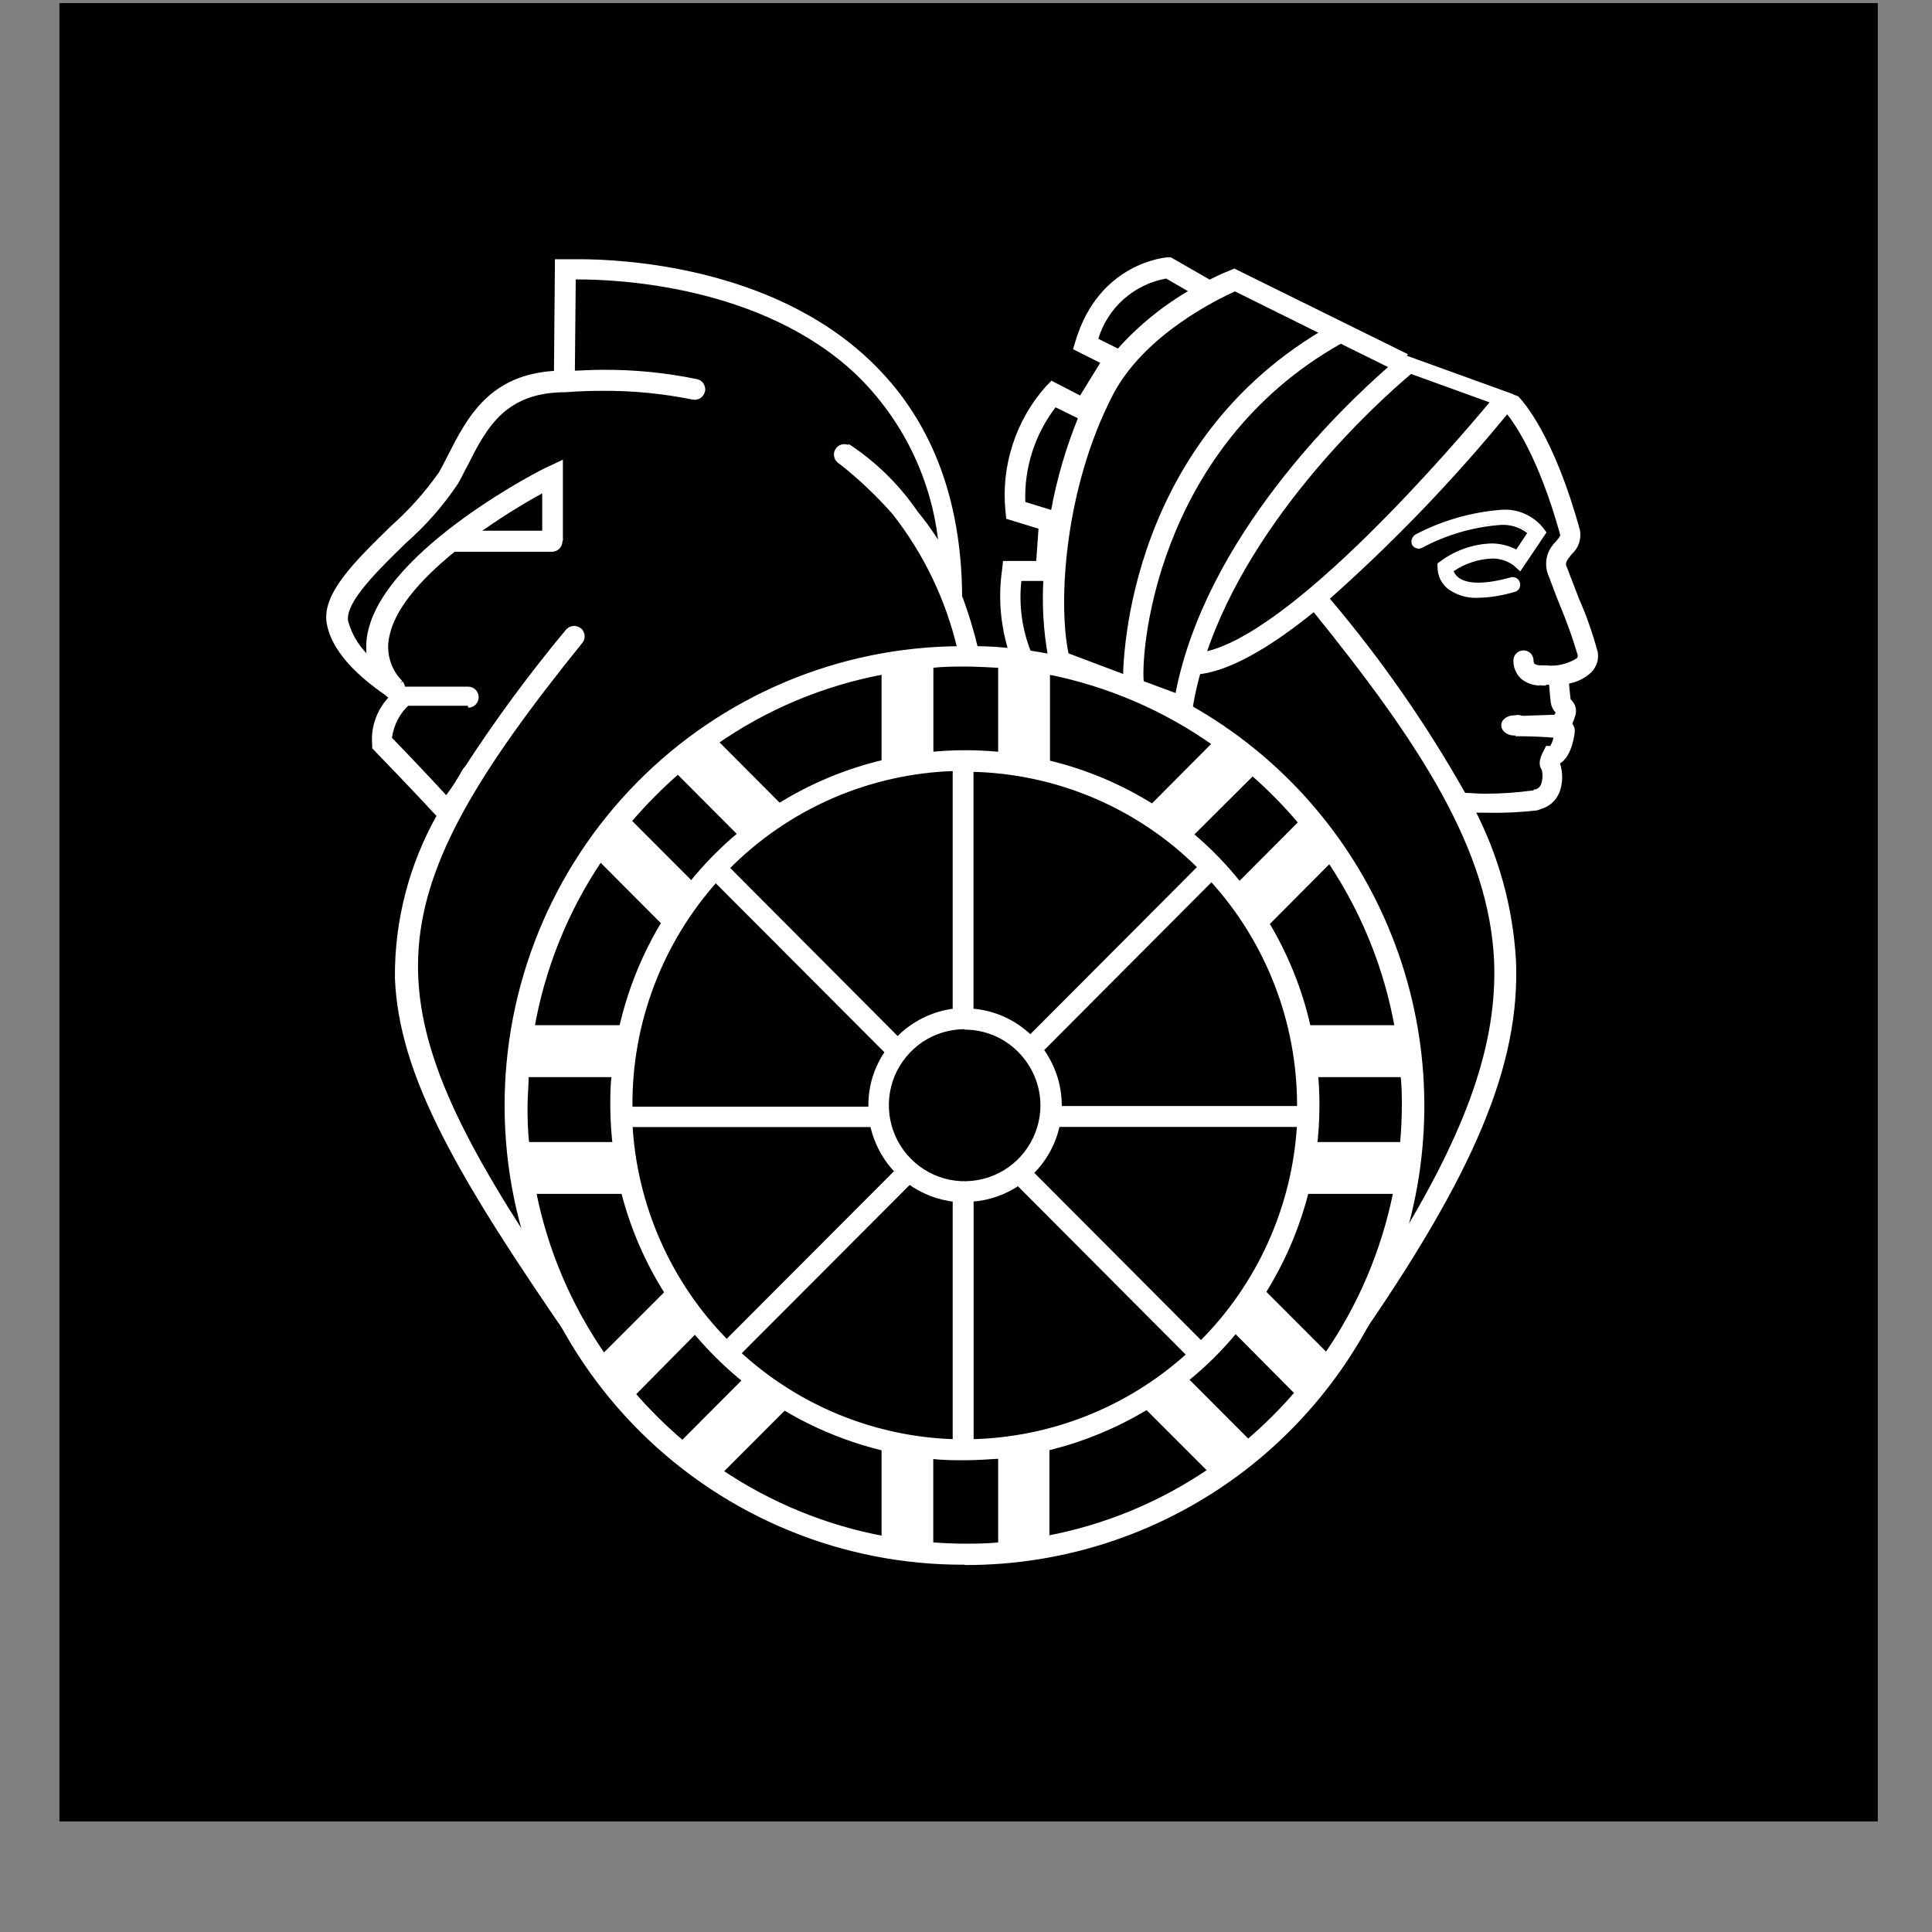 <svg width="17" height="17" viewBox="0 0 17 17" fill="none" xmlns="http://www.w3.org/2000/svg">
<rect x="0" y="0" width="17" height="17" fill="#808080" stroke="none"/>
<rect width="16" height="16" transform="translate(0.523 0.027)" fill="black"/>
<g clip-path="url(#clip0_153_2555)">
<path d="M5.035 3.284L5.043 2.428C5.348 2.428 6.689 2.455 7.552 3.272C7.983 3.692 8.247 4.255 8.293 4.856C8.223 4.733 8.143 4.615 8.052 4.506C7.896 4.284 7.7 4.094 7.473 3.946V3.946C7.481 3.953 7.488 3.96 7.492 3.969C7.497 3.978 7.5 3.988 7.5 3.999C7.5 4.017 7.493 4.035 7.48 4.047C7.467 4.06 7.449 4.068 7.431 4.068C7.419 4.067 7.408 4.063 7.397 4.057V4.057C7.57 4.191 7.729 4.341 7.874 4.504C8.152 4.858 8.348 5.268 8.45 5.705H8.49H8.592C8.556 5.545 8.508 5.387 8.449 5.233C8.449 4.368 8.175 3.669 7.646 3.172C6.631 2.21 5.046 2.288 4.972 2.292H4.91L4.901 3.286H4.965L5.035 3.284Z" fill="white"/>
<path d="M8.623 5.735H8.555H8.425V5.715C8.324 5.281 8.129 4.874 7.854 4.524C7.711 4.361 7.554 4.213 7.384 4.079L7.366 4.065L7.391 4.026L7.412 4.037C7.419 4.039 7.427 4.039 7.434 4.037C7.445 4.037 7.456 4.033 7.464 4.025C7.472 4.017 7.477 4.006 7.477 3.994C7.477 3.988 7.475 3.981 7.472 3.975C7.469 3.97 7.465 3.964 7.46 3.96L7.44 3.946L7.468 3.908L7.487 3.919C7.717 4.073 7.915 4.269 8.072 4.498C8.137 4.577 8.198 4.661 8.254 4.748C8.188 4.196 7.934 3.683 7.535 3.297C6.702 2.507 5.412 2.456 5.066 2.459L5.058 3.314H5.036H4.966L4.915 3.324H4.874L4.883 2.281H4.968C4.978 2.281 5.024 2.281 5.098 2.281C5.478 2.281 6.788 2.345 7.655 3.172C8.188 3.678 8.46 4.375 8.466 5.246C8.524 5.399 8.571 5.557 8.609 5.717L8.623 5.735ZM8.493 5.681H8.564C8.53 5.533 8.487 5.386 8.434 5.243V5.235C8.434 4.376 8.162 3.689 7.638 3.193C6.781 2.379 5.491 2.316 5.117 2.316C5.036 2.316 4.987 2.316 4.987 2.316H4.948L4.939 3.26H4.978H5.024L5.032 2.402H5.045C5.353 2.402 6.703 2.431 7.572 3.255C8.007 3.678 8.273 4.247 8.32 4.853L8.333 4.973L8.275 4.868C8.205 4.746 8.124 4.63 8.034 4.522C7.893 4.326 7.721 4.153 7.525 4.01C7.523 4.026 7.517 4.042 7.508 4.055C7.498 4.068 7.485 4.079 7.47 4.086C7.622 4.207 7.764 4.342 7.893 4.488C8.169 4.84 8.366 5.247 8.471 5.681H8.493Z" fill="white"/>
<path d="M3.53 6.054C3.536 6.053 3.543 6.053 3.549 6.054H3.579C3.565 6.046 3.54 6.032 3.508 6.01V6.016C3.519 6.026 3.527 6.04 3.53 6.054Z" fill="white"/>
<path d="M4.098 6.783C4.048 6.873 3.992 6.958 3.929 7.038C3.748 6.842 3.491 6.574 3.426 6.507C3.437 6.383 3.495 6.268 3.587 6.185H3.549C3.532 6.185 3.516 6.178 3.503 6.166C3.491 6.154 3.484 6.138 3.483 6.121H3.463C3.454 6.121 3.444 6.12 3.436 6.116C3.427 6.112 3.419 6.106 3.413 6.099C3.337 6.019 3.284 5.919 3.259 5.811C3.148 5.72 3.068 5.597 3.029 5.459C2.998 5.283 3.289 4.999 3.549 4.747C3.722 4.597 3.875 4.425 4.005 4.236C4.033 4.186 4.057 4.136 4.083 4.086C4.257 3.746 4.422 3.424 4.971 3.424C5.346 3.395 5.724 3.416 6.094 3.489C6.103 3.493 6.113 3.495 6.123 3.494C6.132 3.494 6.142 3.491 6.151 3.486C6.16 3.482 6.167 3.475 6.173 3.468C6.179 3.46 6.183 3.451 6.186 3.441C6.188 3.431 6.188 3.421 6.186 3.412C6.183 3.402 6.179 3.393 6.173 3.385C6.167 3.377 6.159 3.371 6.151 3.366C6.142 3.362 6.132 3.359 6.122 3.359C5.764 3.287 5.397 3.263 5.032 3.286H4.96H4.897C4.32 3.313 4.127 3.686 3.957 4.018C3.931 4.07 3.906 4.117 3.881 4.164C3.758 4.342 3.614 4.503 3.452 4.645C3.142 4.948 2.85 5.232 2.894 5.478C2.946 5.774 3.294 6.026 3.45 6.13C3.396 6.185 3.353 6.251 3.326 6.323C3.299 6.395 3.288 6.473 3.293 6.55V6.57L3.306 6.584C3.306 6.584 3.665 6.954 3.866 7.176C3.935 7.046 4.013 6.915 4.099 6.772C4.103 6.777 4.099 6.78 4.098 6.783Z" fill="white"/>
<path d="M3.875 7.22L3.852 7.192C3.653 6.975 3.304 6.614 3.293 6.603L3.275 6.584V6.556C3.268 6.48 3.277 6.403 3.302 6.331C3.327 6.258 3.367 6.192 3.419 6.136C3.227 6.006 2.925 5.773 2.875 5.485C2.829 5.224 3.126 4.936 3.44 4.629C3.599 4.488 3.742 4.328 3.864 4.154C3.89 4.108 3.913 4.061 3.939 4.011C4.112 3.671 4.308 3.289 4.901 3.262H4.966H5.036C5.095 3.262 5.188 3.254 5.304 3.254C5.582 3.252 5.86 3.28 6.133 3.336C6.145 3.339 6.156 3.343 6.166 3.35C6.176 3.357 6.184 3.366 6.191 3.376C6.197 3.386 6.202 3.398 6.204 3.41C6.206 3.422 6.206 3.434 6.203 3.446C6.197 3.469 6.183 3.49 6.163 3.503C6.142 3.516 6.118 3.521 6.094 3.516C5.833 3.463 5.567 3.437 5.301 3.439C5.11 3.439 4.983 3.451 4.978 3.451C4.443 3.451 4.281 3.766 4.111 4.103L4.091 4.14C4.073 4.178 4.052 4.217 4.031 4.254C3.903 4.447 3.749 4.622 3.575 4.775C3.335 5.01 3.035 5.297 3.063 5.466C3.1 5.599 3.178 5.717 3.285 5.804V5.804C3.308 5.908 3.359 6.004 3.432 6.082C3.438 6.088 3.445 6.092 3.453 6.094C3.46 6.096 3.469 6.096 3.476 6.093L3.506 6.084V6.116C3.507 6.126 3.512 6.136 3.519 6.144C3.527 6.151 3.537 6.156 3.548 6.156H3.645L3.604 6.198C3.519 6.274 3.464 6.379 3.449 6.492C3.651 6.701 3.81 6.87 3.926 6.997C3.981 6.924 4.03 6.846 4.074 6.766L4.085 6.754L4.237 6.603L4.126 6.783C4.039 6.921 3.96 7.057 3.894 7.185L3.875 7.22ZM3.321 6.56L3.328 6.568C3.328 6.568 3.661 6.911 3.865 7.134L3.908 7.054C3.79 6.924 3.621 6.748 3.408 6.525V6.515C3.413 6.401 3.459 6.294 3.538 6.212C3.523 6.21 3.509 6.204 3.497 6.194C3.485 6.185 3.476 6.173 3.47 6.159C3.42 6.21 3.382 6.272 3.356 6.339C3.331 6.406 3.321 6.478 3.324 6.55L3.321 6.56ZM5.299 3.301C5.184 3.301 5.091 3.301 5.039 3.309H4.968L4.915 3.323H4.9C4.334 3.35 4.146 3.714 3.981 4.043C3.953 4.096 3.929 4.143 3.903 4.19C3.779 4.369 3.634 4.532 3.471 4.676C3.166 4.974 2.879 5.254 2.919 5.487C2.955 5.693 3.144 5.878 3.302 6.009C3.272 5.956 3.249 5.899 3.236 5.839C3.123 5.747 3.041 5.621 3.003 5.479C2.971 5.29 3.254 5.013 3.523 4.744C3.693 4.595 3.844 4.425 3.972 4.238L4.03 4.126L4.05 4.088C4.228 3.742 4.395 3.413 4.959 3.413C4.959 3.413 5.089 3.4 5.287 3.4C5.557 3.398 5.826 3.425 6.09 3.478C6.101 3.481 6.113 3.479 6.123 3.472C6.132 3.466 6.139 3.457 6.142 3.446C6.143 3.44 6.143 3.434 6.142 3.429C6.141 3.423 6.139 3.418 6.136 3.413C6.133 3.408 6.128 3.404 6.124 3.401C6.119 3.398 6.114 3.396 6.108 3.395C5.844 3.336 5.575 3.305 5.305 3.301H5.299Z" fill="white"/>
<path d="M4.185 6.117C4.185 6.1 4.178 6.082 4.165 6.07C4.152 6.057 4.135 6.05 4.117 6.05H3.549C3.543 6.049 3.536 6.049 3.53 6.05C3.531 6.059 3.529 6.069 3.526 6.078C3.522 6.087 3.516 6.095 3.509 6.102C3.502 6.109 3.493 6.114 3.483 6.116C3.484 6.133 3.491 6.149 3.504 6.161C3.516 6.173 3.532 6.18 3.549 6.18H4.117C4.134 6.18 4.151 6.174 4.163 6.162C4.176 6.15 4.183 6.135 4.185 6.117V6.117Z" fill="white"/>
<path d="M4.117 6.21H3.549C3.526 6.21 3.503 6.201 3.486 6.185C3.469 6.168 3.459 6.146 3.458 6.123V6.103H3.476C3.482 6.101 3.488 6.098 3.493 6.094C3.497 6.09 3.501 6.085 3.503 6.079C3.505 6.073 3.506 6.067 3.506 6.06V6.042H3.524C3.533 6.041 3.543 6.041 3.552 6.042H4.12C4.144 6.042 4.167 6.052 4.185 6.069C4.202 6.087 4.212 6.11 4.212 6.135C4.212 6.159 4.202 6.183 4.185 6.2C4.167 6.218 4.144 6.227 4.12 6.227L4.117 6.21ZM3.511 6.136C3.515 6.143 3.52 6.149 3.527 6.154C3.533 6.158 3.541 6.161 3.549 6.161H4.117C4.128 6.161 4.139 6.156 4.147 6.148C4.155 6.14 4.16 6.129 4.16 6.118C4.16 6.112 4.159 6.107 4.157 6.101C4.154 6.096 4.151 6.092 4.147 6.088C4.143 6.084 4.138 6.081 4.133 6.079C4.128 6.077 4.122 6.076 4.117 6.076H3.553C3.549 6.096 3.539 6.114 3.524 6.127L3.511 6.136Z" fill="white"/>
<path d="M3.53 6.054C3.529 6.039 3.523 6.024 3.513 6.012V6.006C3.462 5.953 3.424 5.888 3.404 5.818C3.383 5.747 3.381 5.672 3.396 5.6C3.449 5.339 3.705 5.062 3.993 4.83C3.978 4.826 3.966 4.817 3.957 4.805C3.948 4.794 3.944 4.779 3.944 4.765C3.944 4.75 3.948 4.735 3.957 4.724C3.966 4.712 3.978 4.703 3.993 4.699H4.165C4.367 4.556 4.577 4.425 4.794 4.308V4.699H4.862C4.878 4.699 4.893 4.705 4.905 4.715C4.917 4.726 4.925 4.74 4.927 4.755C4.928 4.752 4.928 4.748 4.927 4.744V4.092L4.832 4.137C4.818 4.137 3.403 4.853 3.258 5.583C3.241 5.662 3.241 5.744 3.258 5.823C3.282 5.932 3.335 6.031 3.412 6.111C3.418 6.118 3.425 6.124 3.434 6.128C3.442 6.132 3.452 6.134 3.461 6.133H3.481C3.49 6.13 3.499 6.125 3.507 6.119C3.516 6.111 3.523 6.101 3.527 6.09C3.531 6.078 3.532 6.066 3.53 6.054V6.054Z" fill="white"/>
<path d="M3.464 6.15C3.451 6.15 3.438 6.148 3.426 6.142C3.414 6.137 3.403 6.129 3.395 6.119C3.316 6.035 3.26 5.932 3.235 5.819C3.218 5.737 3.218 5.652 3.235 5.569C3.386 4.825 4.809 4.106 4.823 4.106L4.953 4.045V4.74C4.954 4.745 4.954 4.749 4.953 4.754L4.924 4.808L4.904 4.755C4.902 4.746 4.897 4.737 4.89 4.73C4.882 4.724 4.873 4.72 4.863 4.72H4.771V4.341C4.567 4.453 4.37 4.578 4.181 4.715V4.715H4C3.995 4.715 3.989 4.716 3.984 4.718C3.979 4.72 3.974 4.724 3.97 4.728C3.966 4.732 3.963 4.736 3.961 4.742C3.959 4.747 3.957 4.752 3.957 4.758C3.957 4.764 3.959 4.769 3.961 4.775C3.963 4.78 3.966 4.784 3.97 4.788C3.974 4.792 3.979 4.796 3.984 4.798C3.989 4.8 3.995 4.801 4 4.801H4.067L4.015 4.843C3.669 5.122 3.471 5.376 3.426 5.599C3.41 5.668 3.412 5.741 3.432 5.809C3.451 5.877 3.488 5.94 3.538 5.99L3.523 6.012L3.542 5.995C3.556 6.011 3.564 6.032 3.564 6.054C3.564 6.067 3.562 6.081 3.557 6.094C3.552 6.106 3.545 6.118 3.535 6.127C3.525 6.136 3.513 6.142 3.5 6.145C3.488 6.15 3.476 6.151 3.464 6.15ZM3.898 4.765C3.604 5.004 3.341 5.286 3.283 5.579C3.267 5.655 3.267 5.733 3.283 5.809C3.306 5.913 3.357 6.009 3.43 6.087C3.435 6.093 3.442 6.097 3.45 6.099C3.458 6.101 3.466 6.101 3.474 6.098C3.48 6.096 3.486 6.093 3.491 6.089C3.495 6.085 3.499 6.079 3.501 6.074C3.503 6.068 3.504 6.061 3.504 6.055C3.504 6.045 3.5 6.035 3.493 6.028V6.028C3.438 5.973 3.397 5.905 3.374 5.83C3.352 5.755 3.348 5.676 3.364 5.599C3.409 5.372 3.601 5.118 3.934 4.841C3.922 4.833 3.913 4.821 3.907 4.807C3.9 4.794 3.897 4.779 3.898 4.765V4.765ZM4.818 4.669H4.861C4.876 4.669 4.891 4.674 4.904 4.681V4.122L4.842 4.151C4.554 4.302 4.279 4.476 4.019 4.672H4.156C4.356 4.528 4.565 4.398 4.781 4.281L4.818 4.261V4.673V4.669Z" fill="white"/>
<path d="M4.861 4.693H3.991C3.982 4.693 3.973 4.695 3.965 4.698C3.957 4.701 3.949 4.706 3.943 4.713C3.936 4.719 3.931 4.727 3.928 4.735C3.924 4.743 3.922 4.752 3.922 4.761C3.922 4.77 3.924 4.779 3.927 4.787C3.931 4.795 3.936 4.802 3.942 4.808C3.948 4.814 3.955 4.819 3.963 4.823C3.971 4.826 3.98 4.828 3.989 4.828H4.861C4.879 4.828 4.896 4.821 4.908 4.808C4.921 4.795 4.928 4.778 4.928 4.76C4.928 4.76 4.928 4.752 4.928 4.748C4.925 4.732 4.917 4.718 4.904 4.708C4.892 4.698 4.877 4.693 4.861 4.693V4.693Z" fill="white"/>
<path d="M4.86 4.855H3.985C3.961 4.854 3.939 4.843 3.923 4.826C3.906 4.809 3.897 4.786 3.897 4.762C3.897 4.738 3.907 4.714 3.924 4.697C3.942 4.68 3.965 4.67 3.99 4.67H4.859C4.881 4.67 4.901 4.678 4.918 4.692C4.934 4.706 4.945 4.726 4.949 4.747C4.95 4.752 4.95 4.757 4.949 4.762C4.949 4.786 4.94 4.809 4.923 4.827C4.907 4.844 4.884 4.854 4.86 4.855V4.855ZM3.994 4.806H4.86C4.872 4.806 4.883 4.801 4.891 4.793C4.899 4.785 4.903 4.774 4.903 4.762C4.902 4.753 4.897 4.743 4.89 4.737C4.883 4.73 4.873 4.726 4.863 4.726H3.994C3.982 4.726 3.971 4.731 3.963 4.739C3.955 4.747 3.951 4.758 3.951 4.769C3.951 4.78 3.955 4.791 3.963 4.799C3.971 4.807 3.982 4.812 3.994 4.812V4.806Z" fill="white"/>
<path d="M5.105 5.641C5.116 5.627 5.121 5.609 5.119 5.591C5.117 5.573 5.108 5.557 5.094 5.546C5.08 5.535 5.062 5.53 5.045 5.532C5.027 5.534 5.011 5.542 4.999 5.556C4.678 5.944 4.379 6.35 4.105 6.772C4.019 6.909 3.942 7.045 3.873 7.177C3.624 7.613 3.495 8.108 3.5 8.611C3.533 9.481 4.077 10.385 5.092 11.85C4.932 11.595 4.801 11.322 4.702 11.037C3.236 8.809 3.225 7.957 5.105 5.641Z" fill="white"/>
<path d="M5.08 11.877L5.071 11.869C4.016 10.346 3.512 9.47 3.475 8.61C3.47 8.102 3.6 7.602 3.851 7.161C3.918 7.031 3.998 6.901 4.085 6.756C4.359 6.333 4.658 5.928 4.98 5.541C4.996 5.522 5.018 5.511 5.043 5.508C5.067 5.506 5.091 5.513 5.11 5.528C5.12 5.535 5.128 5.545 5.133 5.556C5.139 5.566 5.143 5.578 5.144 5.59C5.145 5.602 5.144 5.615 5.141 5.626C5.137 5.638 5.131 5.649 5.123 5.658C3.304 7.911 3.235 8.764 4.733 11.032C4.833 11.315 4.963 11.586 5.123 11.84L5.097 11.859L5.08 11.877ZM5.052 5.558C5.045 5.558 5.039 5.559 5.034 5.562C5.028 5.565 5.023 5.569 5.019 5.573C4.699 5.96 4.401 6.365 4.128 6.787C4.039 6.927 3.961 7.062 3.895 7.19C3.646 7.623 3.518 8.114 3.525 8.614C3.554 9.382 3.977 10.178 4.846 11.454C4.785 11.325 4.731 11.192 4.684 11.057C3.178 8.765 3.241 7.902 5.085 5.628C5.093 5.62 5.098 5.609 5.098 5.598C5.098 5.586 5.093 5.575 5.085 5.567C5.081 5.563 5.075 5.56 5.07 5.558C5.064 5.557 5.058 5.557 5.052 5.558V5.558Z" fill="white"/>
<path d="M12.795 7.048C12.795 7.039 12.797 7.031 12.801 7.024C12.805 7.016 12.81 7.01 12.816 7.004C12.823 6.999 12.83 6.995 12.838 6.992C12.846 6.989 12.854 6.988 12.863 6.989C12.521 6.38 12.123 5.804 11.673 5.27L11.569 5.356C12.528 6.542 13.129 7.475 13.174 8.458C13.207 9.177 12.952 9.93 12.289 11.001C12.189 11.3 12.053 11.587 11.885 11.854C12.947 10.323 13.343 9.371 13.303 8.457C13.274 7.992 13.148 7.539 12.933 7.126H12.847C12.838 7.125 12.829 7.122 12.822 7.117C12.814 7.113 12.808 7.107 12.803 7.099C12.798 7.092 12.794 7.083 12.793 7.074C12.792 7.065 12.792 7.056 12.795 7.048V7.048Z" fill="white"/>
<path d="M11.9 11.874L11.863 11.843C12.029 11.577 12.164 11.292 12.264 10.994V10.988C12.914 9.937 13.174 9.181 13.147 8.46C13.104 7.481 12.503 6.552 11.547 5.371L11.531 5.353L11.551 5.337L11.653 5.251L11.673 5.234L11.69 5.254C12.144 5.788 12.546 6.364 12.891 6.975L12.913 7.014H12.867V6.992V7.013C12.857 7.012 12.847 7.015 12.839 7.022C12.831 7.028 12.826 7.038 12.824 7.048C12.824 7.058 12.827 7.068 12.834 7.077C12.841 7.084 12.85 7.088 12.861 7.09H12.941H12.956L12.966 7.104C13.184 7.519 13.311 7.976 13.339 8.444C13.379 9.363 12.982 10.32 11.909 11.857L11.9 11.874ZM12.31 11.016C12.26 11.162 12.203 11.305 12.138 11.444C12.995 10.14 13.319 9.285 13.283 8.458C13.254 8.003 13.13 7.559 12.921 7.155H12.849H12.82C13.04 7.563 13.168 8.015 13.197 8.478C13.232 9.191 12.965 9.952 12.31 11.016ZM11.603 5.365C12.044 5.886 12.435 6.447 12.772 7.041C12.775 7.026 12.782 7.011 12.792 6.999C12.802 6.987 12.816 6.978 12.831 6.974C12.498 6.383 12.11 5.824 11.673 5.306L11.603 5.365Z" fill="white"/>
<path d="M14.03 5.74C13.988 5.582 13.934 5.427 13.868 5.276L13.755 4.984C13.741 4.945 13.755 4.916 13.807 4.854C13.833 4.831 13.852 4.802 13.864 4.769C13.876 4.737 13.88 4.702 13.875 4.667C13.649 3.845 13.385 3.546 13.337 3.494C13.341 3.504 13.342 3.514 13.341 3.525C13.341 3.535 13.338 3.545 13.332 3.554C13.327 3.563 13.32 3.57 13.311 3.576C13.302 3.582 13.293 3.585 13.282 3.587L13.267 3.605C13.337 3.688 13.558 3.996 13.753 4.699C13.753 4.712 13.731 4.744 13.709 4.77C13.674 4.801 13.649 4.841 13.637 4.886C13.624 4.93 13.624 4.978 13.637 5.022L13.749 5.315C13.81 5.457 13.862 5.603 13.905 5.751C13.906 5.759 13.906 5.768 13.903 5.777C13.901 5.785 13.896 5.793 13.89 5.799C13.79 5.862 13.671 5.888 13.554 5.871V5.871C13.571 5.87 13.588 5.875 13.601 5.887C13.614 5.898 13.622 5.914 13.623 5.931C13.625 5.949 13.619 5.966 13.607 5.979C13.596 5.992 13.58 6 13.563 6.001H13.65C13.65 5.984 13.65 5.971 13.65 5.97C13.649 5.961 13.65 5.953 13.653 5.945C13.656 5.937 13.66 5.929 13.665 5.923C13.671 5.917 13.678 5.912 13.685 5.908C13.693 5.904 13.701 5.902 13.71 5.902C13.727 5.901 13.743 5.907 13.756 5.918C13.768 5.93 13.776 5.945 13.777 5.962C13.777 5.962 13.777 5.972 13.777 5.987C13.855 5.977 13.927 5.943 13.984 5.889C14.002 5.869 14.016 5.846 14.024 5.82C14.032 5.794 14.034 5.767 14.03 5.74V5.74Z" fill="white"/>
<path d="M13.602 6.032H13.563V5.982C13.573 5.981 13.582 5.976 13.588 5.968C13.595 5.961 13.598 5.951 13.598 5.941C13.597 5.931 13.593 5.921 13.585 5.915C13.578 5.908 13.569 5.904 13.559 5.904H13.55V5.855H13.604C13.699 5.865 13.794 5.843 13.875 5.792C13.878 5.788 13.881 5.784 13.882 5.779C13.883 5.774 13.883 5.768 13.882 5.763C13.839 5.617 13.788 5.474 13.729 5.333L13.704 5.271C13.677 5.2 13.647 5.123 13.616 5.04C13.602 4.991 13.601 4.94 13.614 4.891C13.628 4.843 13.654 4.799 13.691 4.765C13.706 4.748 13.719 4.73 13.73 4.711C13.535 4.005 13.313 3.706 13.249 3.63L13.236 3.615L13.272 3.572H13.282C13.29 3.571 13.297 3.569 13.303 3.564C13.309 3.559 13.314 3.553 13.317 3.546C13.319 3.541 13.321 3.535 13.321 3.53C13.321 3.525 13.319 3.519 13.317 3.514L13.222 3.438L13.359 3.487C13.409 3.539 13.676 3.84 13.903 4.668C13.909 4.706 13.906 4.746 13.893 4.782C13.88 4.819 13.858 4.851 13.829 4.877C13.782 4.935 13.774 4.954 13.782 4.978L13.895 5.271C13.962 5.422 14.016 5.579 14.059 5.739C14.064 5.77 14.062 5.801 14.053 5.831C14.043 5.861 14.027 5.889 14.006 5.912C13.946 5.97 13.869 6.007 13.786 6.018H13.759V5.989C13.759 5.98 13.759 5.971 13.759 5.963C13.758 5.953 13.753 5.944 13.746 5.938C13.739 5.931 13.73 5.928 13.72 5.928C13.714 5.927 13.709 5.928 13.704 5.931C13.699 5.933 13.695 5.936 13.691 5.941C13.685 5.948 13.681 5.958 13.681 5.968C13.681 5.979 13.681 5.99 13.681 6.001V6.025H13.606L13.602 6.032ZM13.752 5.892C13.766 5.898 13.777 5.908 13.786 5.92C13.794 5.932 13.799 5.946 13.8 5.96C13.863 5.95 13.921 5.921 13.967 5.877C13.983 5.859 13.994 5.839 14.001 5.816C14.008 5.793 14.009 5.77 14.006 5.746C13.964 5.59 13.911 5.437 13.846 5.289C13.812 5.202 13.774 5.104 13.733 4.995C13.713 4.943 13.741 4.904 13.787 4.847C13.834 4.789 13.869 4.748 13.851 4.681C13.664 4.001 13.452 3.683 13.359 3.568C13.353 3.58 13.345 3.591 13.335 3.6C13.325 3.609 13.313 3.615 13.3 3.619C13.392 3.733 13.594 4.042 13.776 4.702C13.784 4.727 13.763 4.754 13.728 4.796C13.696 4.824 13.673 4.86 13.661 4.9C13.649 4.941 13.649 4.984 13.66 5.024C13.691 5.108 13.721 5.184 13.748 5.254L13.772 5.316C13.834 5.459 13.887 5.607 13.929 5.757C13.931 5.769 13.931 5.782 13.927 5.794C13.924 5.806 13.917 5.817 13.908 5.826C13.865 5.865 13.81 5.888 13.752 5.892ZM13.638 5.903V5.915L13.647 5.907L13.638 5.903Z" fill="white"/>
<path d="M13.708 5.906C13.7 5.906 13.692 5.908 13.684 5.912C13.677 5.915 13.67 5.92 13.664 5.927C13.659 5.933 13.654 5.94 13.652 5.948C13.649 5.956 13.648 5.964 13.649 5.973C13.649 5.973 13.649 5.987 13.649 6.005C13.649 6.05 13.658 6.128 13.664 6.175C13.67 6.206 13.685 6.234 13.707 6.256V6.256C13.701 6.273 13.693 6.291 13.686 6.305L13.328 6.318C13.376 6.318 13.415 6.347 13.415 6.381C13.415 6.415 13.376 6.443 13.328 6.445C13.449 6.444 13.571 6.45 13.691 6.463C13.685 6.506 13.669 6.546 13.645 6.582H13.611L13.593 6.616C13.55 6.698 13.564 6.734 13.58 6.755C13.596 6.807 13.593 6.863 13.572 6.913C13.565 6.928 13.555 6.941 13.541 6.95C13.528 6.96 13.513 6.966 13.497 6.968V6.968C13.505 6.966 13.513 6.966 13.521 6.968C13.53 6.97 13.537 6.974 13.544 6.979C13.551 6.984 13.556 6.99 13.56 6.997C13.565 7.005 13.567 7.013 13.568 7.021C13.57 7.029 13.569 7.038 13.568 7.046C13.566 7.054 13.562 7.062 13.557 7.068C13.553 7.075 13.546 7.081 13.539 7.085C13.532 7.09 13.524 7.093 13.516 7.094C13.557 7.088 13.595 7.071 13.627 7.044C13.659 7.017 13.682 6.982 13.695 6.943C13.724 6.865 13.724 6.779 13.695 6.7V6.7C13.806 6.653 13.825 6.44 13.825 6.429C13.826 6.419 13.825 6.41 13.822 6.401C13.819 6.391 13.814 6.383 13.807 6.376L13.798 6.367C13.811 6.342 13.821 6.316 13.829 6.29C13.837 6.268 13.838 6.245 13.832 6.223C13.826 6.201 13.814 6.182 13.797 6.167L13.788 6.157C13.788 6.111 13.776 6.026 13.773 5.99C13.773 5.975 13.773 5.965 13.773 5.965C13.772 5.949 13.765 5.933 13.753 5.922C13.741 5.911 13.725 5.906 13.708 5.906V5.906Z" fill="white"/>
<path d="M13.525 7.118L13.516 7.07C13.526 7.068 13.535 7.063 13.541 7.055C13.547 7.047 13.55 7.036 13.548 7.026C13.546 7.016 13.541 7.007 13.533 7.001C13.525 6.995 13.514 6.993 13.504 6.994V6.994V6.97L13.493 6.947H13.501C13.513 6.946 13.525 6.942 13.535 6.934C13.545 6.927 13.553 6.917 13.558 6.906C13.574 6.864 13.577 6.819 13.567 6.775C13.538 6.736 13.542 6.683 13.58 6.612L13.604 6.564H13.641C13.654 6.541 13.664 6.517 13.669 6.491C13.589 6.483 13.448 6.478 13.335 6.478V6.429C13.374 6.429 13.399 6.408 13.399 6.389C13.399 6.371 13.373 6.352 13.335 6.35V6.301L13.678 6.289L13.688 6.27C13.666 6.246 13.651 6.217 13.646 6.185C13.638 6.131 13.633 6.04 13.63 6.014C13.628 5.988 13.63 5.981 13.63 5.98C13.629 5.969 13.631 5.958 13.634 5.947C13.638 5.937 13.644 5.927 13.651 5.919C13.659 5.91 13.668 5.903 13.679 5.897C13.689 5.892 13.701 5.889 13.712 5.889V5.889C13.736 5.887 13.758 5.895 13.776 5.911C13.793 5.926 13.804 5.948 13.806 5.971V5.996C13.806 6.028 13.814 6.107 13.82 6.153C13.841 6.172 13.856 6.196 13.863 6.222C13.87 6.249 13.869 6.277 13.859 6.303C13.853 6.325 13.844 6.347 13.835 6.367C13.85 6.387 13.858 6.411 13.857 6.436C13.857 6.436 13.84 6.648 13.727 6.718C13.752 6.796 13.752 6.88 13.727 6.958C13.712 7.001 13.686 7.04 13.652 7.069C13.617 7.099 13.574 7.118 13.529 7.125V7.125V7.11L13.525 7.118ZM13.569 6.964C13.585 6.978 13.596 6.997 13.599 7.018C13.6 7.025 13.6 7.032 13.599 7.039C13.636 7.014 13.663 6.978 13.677 6.936C13.704 6.863 13.704 6.784 13.677 6.711V6.701V6.684H13.693C13.775 6.649 13.803 6.489 13.807 6.435C13.808 6.429 13.807 6.422 13.805 6.416C13.803 6.409 13.8 6.404 13.796 6.399V6.399L13.779 6.386L13.788 6.367C13.8 6.344 13.81 6.319 13.819 6.294C13.825 6.277 13.825 6.258 13.82 6.241C13.816 6.223 13.806 6.207 13.792 6.195C13.786 6.19 13.781 6.185 13.777 6.178C13.771 6.13 13.764 6.048 13.762 6.01C13.759 5.972 13.762 5.984 13.762 5.984C13.761 5.974 13.756 5.965 13.749 5.959C13.742 5.952 13.732 5.949 13.723 5.949C13.717 5.949 13.712 5.95 13.706 5.952C13.701 5.954 13.697 5.958 13.693 5.962C13.686 5.969 13.683 5.979 13.684 5.989C13.684 5.989 13.684 6.005 13.684 6.022C13.684 6.075 13.693 6.152 13.698 6.189C13.702 6.215 13.715 6.239 13.734 6.256L13.745 6.267V6.284C13.745 6.301 13.73 6.32 13.723 6.336L13.716 6.349L13.441 6.358C13.45 6.37 13.455 6.385 13.455 6.4C13.455 6.414 13.45 6.428 13.442 6.44C13.531 6.441 13.621 6.447 13.71 6.457H13.734V6.483C13.727 6.53 13.709 6.575 13.681 6.614V6.614H13.653L13.642 6.635C13.601 6.714 13.62 6.739 13.625 6.748C13.645 6.806 13.643 6.87 13.619 6.927C13.606 6.943 13.589 6.956 13.569 6.964V6.964Z" fill="white"/>
<path d="M13.232 6.383C13.232 6.419 13.274 6.448 13.325 6.448C13.373 6.448 13.412 6.419 13.412 6.384C13.412 6.349 13.373 6.322 13.325 6.32C13.277 6.323 13.232 6.348 13.232 6.383Z" fill="white"/>
<path d="M13.327 6.472C13.262 6.472 13.21 6.433 13.21 6.382C13.21 6.331 13.262 6.294 13.327 6.294H13.334C13.347 6.29 13.361 6.29 13.375 6.293C13.388 6.296 13.401 6.302 13.412 6.311C13.422 6.319 13.431 6.33 13.437 6.342C13.443 6.355 13.447 6.368 13.447 6.382C13.447 6.396 13.443 6.41 13.437 6.422C13.431 6.435 13.422 6.446 13.412 6.454C13.401 6.463 13.388 6.469 13.375 6.471C13.361 6.474 13.347 6.474 13.334 6.471L13.327 6.472ZM13.327 6.342C13.292 6.342 13.264 6.364 13.264 6.382C13.264 6.401 13.291 6.421 13.329 6.421C13.368 6.421 13.394 6.401 13.394 6.382C13.394 6.364 13.368 6.344 13.329 6.343L13.327 6.342Z" fill="white"/>
<path d="M13.574 7.023C13.573 7.015 13.571 7.007 13.566 7C13.562 6.992 13.557 6.986 13.55 6.981C13.543 6.976 13.536 6.973 13.528 6.971C13.52 6.969 13.511 6.968 13.503 6.97V6.97C13.294 6.998 13.082 7.005 12.871 6.99V6.99C12.863 6.989 12.855 6.99 12.847 6.993C12.839 6.995 12.831 6.999 12.825 7.004C12.818 7.01 12.813 7.016 12.809 7.024C12.805 7.031 12.803 7.039 12.803 7.048C12.802 7.056 12.803 7.065 12.805 7.073C12.808 7.081 12.812 7.088 12.817 7.094C12.823 7.101 12.829 7.106 12.837 7.11C12.844 7.114 12.853 7.116 12.861 7.117H12.947H13.087C13.235 7.117 13.383 7.107 13.53 7.087V7.087C13.543 7.082 13.555 7.074 13.563 7.062C13.571 7.051 13.575 7.037 13.574 7.023Z" fill="white"/>
<path d="M13.078 7.151H12.936H12.849C12.838 7.15 12.826 7.147 12.816 7.142C12.806 7.137 12.797 7.13 12.79 7.121C12.775 7.103 12.768 7.08 12.769 7.057C12.771 7.033 12.782 7.011 12.8 6.996C12.818 6.98 12.841 6.973 12.865 6.975V7.001V6.976C12.93 6.976 12.995 6.984 13.069 6.984C13.21 6.984 13.35 6.974 13.49 6.955H13.506C13.528 6.955 13.55 6.963 13.566 6.977C13.583 6.992 13.593 7.013 13.595 7.035C13.598 7.058 13.591 7.08 13.578 7.098C13.564 7.115 13.544 7.127 13.523 7.131V7.131C13.375 7.148 13.226 7.155 13.078 7.151V7.151ZM12.86 7.02C12.85 7.02 12.84 7.023 12.832 7.03C12.824 7.036 12.819 7.045 12.818 7.055C12.818 7.066 12.821 7.076 12.827 7.084C12.835 7.092 12.844 7.096 12.854 7.097H12.935H13.078C13.224 7.097 13.37 7.088 13.515 7.069H13.523C13.532 7.066 13.54 7.061 13.545 7.053C13.55 7.045 13.552 7.035 13.55 7.026C13.548 7.015 13.543 7.006 13.535 7C13.527 6.993 13.517 6.99 13.507 6.992C13.364 7.012 13.22 7.022 13.075 7.022C13.004 7.022 12.934 7.022 12.867 7.014V6.988V7.012L12.86 7.02Z" fill="white"/>
<path d="M13.251 3.591L13.142 3.551C12.84 3.912 11.373 5.637 10.584 5.767C10.57 5.814 10.556 5.861 10.543 5.908C10.828 5.883 11.192 5.658 11.568 5.355L11.672 5.269C12.246 4.76 12.779 4.206 13.267 3.612C13.271 3.605 13.276 3.599 13.282 3.594C13.272 3.596 13.261 3.595 13.251 3.591V3.591Z" fill="white"/>
<path d="M10.503 5.931L10.514 5.897C10.527 5.849 10.541 5.802 10.555 5.755V5.741H10.57C11.35 5.611 12.825 3.878 13.112 3.534L13.122 3.52L13.252 3.565H13.266H13.328L13.273 3.632C12.786 4.227 12.252 4.782 11.676 5.291L11.572 5.377C11.144 5.725 10.792 5.913 10.532 5.935L10.503 5.931ZM10.598 5.785C10.589 5.814 10.58 5.844 10.571 5.875C10.819 5.84 11.147 5.658 11.547 5.332C11.582 5.304 11.616 5.276 11.651 5.246C12.22 4.743 12.749 4.197 13.233 3.612L13.146 3.581C12.843 3.955 11.398 5.635 10.604 5.791L10.598 5.785Z" fill="white"/>
<path d="M10.674 2.584C10.669 2.592 10.664 2.599 10.657 2.604C10.65 2.61 10.642 2.614 10.633 2.617C10.625 2.619 10.616 2.62 10.607 2.619C10.598 2.618 10.589 2.615 10.582 2.61L10.501 2.563C10.253 2.704 10.03 2.885 9.842 3.099L9.911 3.133L9.556 3.691L9.516 3.669C9.404 3.941 9.321 4.224 9.268 4.514L9.3 4.523L9.262 5.082H9.204C9.189 5.315 9.203 5.548 9.246 5.777C9.474 5.82 9.698 5.884 9.915 5.966V5.966L9.379 5.765C9.279 5.315 9.33 4.306 9.769 3.463C10.053 2.915 10.725 2.599 10.869 2.536L11.649 2.927C11.681 2.906 11.714 2.887 11.749 2.867L11.814 2.986L11.794 2.999L12.253 3.224C11.912 3.519 10.621 4.712 10.358 6.133C10.29 6.109 10.18 6.068 10.05 6.019V6.027C10.196 6.09 10.338 6.161 10.476 6.24C10.493 6.133 10.516 6.026 10.545 5.922C10.558 5.873 10.572 5.826 10.588 5.781C11.004 4.502 12.197 3.454 12.389 3.292L12.332 3.271C12.315 3.265 12.301 3.253 12.293 3.236C12.285 3.22 12.284 3.201 12.29 3.183C12.296 3.166 12.309 3.152 12.325 3.144C12.341 3.136 12.36 3.135 12.378 3.141V3.141L10.864 2.385L10.836 2.397C10.769 2.424 10.704 2.454 10.64 2.488H10.648C10.656 2.492 10.664 2.498 10.67 2.505C10.676 2.512 10.68 2.521 10.683 2.53C10.685 2.539 10.686 2.549 10.684 2.558C10.683 2.567 10.679 2.576 10.674 2.584Z" fill="white"/>
<path d="M10.491 6.272L10.459 6.255C10.323 6.176 10.182 6.105 10.037 6.044H10.025V6.025V5.984L10.063 5.994L10.344 6.098C10.611 4.728 11.806 3.586 12.214 3.23L11.746 2.999L11.786 2.976L11.745 2.9L11.691 2.933L11.655 2.955L10.867 2.564C10.714 2.633 10.066 2.946 9.791 3.477C9.365 4.303 9.309 5.302 9.402 5.749L9.921 5.945H9.938V5.998L9.904 5.989C9.689 5.906 9.466 5.843 9.239 5.8H9.223V5.784C9.181 5.553 9.167 5.317 9.182 5.083V5.059H9.246L9.281 4.538L9.246 4.527V4.505C9.298 4.214 9.382 3.93 9.494 3.657L9.504 3.632L9.55 3.655L9.876 3.14L9.804 3.104L9.825 3.08C10.015 2.865 10.24 2.683 10.489 2.541H10.501L10.595 2.594C10.604 2.599 10.616 2.601 10.627 2.598C10.638 2.595 10.647 2.588 10.653 2.578C10.657 2.568 10.657 2.556 10.653 2.546C10.652 2.54 10.649 2.535 10.646 2.53C10.642 2.526 10.637 2.522 10.632 2.52L10.584 2.491L10.624 2.471C10.689 2.437 10.755 2.406 10.823 2.379L10.861 2.363L12.387 3.116L12.367 3.161H12.348C12.339 3.161 12.331 3.164 12.324 3.169C12.317 3.174 12.312 3.181 12.309 3.189C12.306 3.194 12.305 3.199 12.305 3.205C12.305 3.21 12.306 3.216 12.309 3.221C12.311 3.226 12.315 3.231 12.319 3.235C12.323 3.239 12.328 3.243 12.334 3.245L12.43 3.278L12.397 3.307C12.17 3.499 11.013 4.524 10.604 5.784C10.588 5.83 10.575 5.877 10.562 5.924C10.533 6.027 10.51 6.133 10.493 6.239L10.491 6.272ZM10.374 6.151L10.453 6.194C10.47 6.1 10.491 6.003 10.519 5.902C10.532 5.853 10.546 5.806 10.561 5.759C10.959 4.538 12.047 3.543 12.337 3.282H12.322C12.31 3.279 12.299 3.272 12.29 3.264C12.281 3.256 12.273 3.246 12.268 3.234V3.234C11.892 3.56 10.64 4.728 10.381 6.128L10.374 6.151ZM9.261 5.759L9.352 5.778V5.77C9.251 5.317 9.304 4.304 9.742 3.461L9.573 3.722L9.537 3.703C9.43 3.959 9.349 4.224 9.296 4.496L9.326 4.505L9.285 5.106H9.222C9.209 5.323 9.223 5.541 9.261 5.756V5.759ZM9.881 3.095L9.946 3.127L9.876 3.238C10.074 2.995 10.317 2.793 10.592 2.644C10.584 2.642 10.577 2.639 10.57 2.634L10.501 2.595C10.27 2.727 10.061 2.895 9.881 3.091V3.095ZM11.841 2.994L12.259 3.192C12.26 3.181 12.262 3.169 12.266 3.159C12.272 3.141 12.283 3.126 12.297 3.116L11.777 2.855L11.847 2.985L11.841 2.994ZM10.86 2.509L11.639 2.9L11.652 2.893C11.677 2.878 11.702 2.863 11.728 2.85L10.862 2.41H10.845C10.827 2.41 10.769 2.442 10.685 2.483C10.694 2.493 10.701 2.505 10.705 2.518C10.71 2.536 10.71 2.554 10.705 2.572C10.771 2.537 10.823 2.513 10.851 2.501L10.86 2.509Z" fill="white"/>
<path d="M12.288 3.173C12.283 3.19 12.284 3.209 12.292 3.225C12.299 3.241 12.313 3.253 12.33 3.259L12.387 3.28L13.141 3.553L13.251 3.593C13.259 3.594 13.267 3.594 13.274 3.593H13.282C13.295 3.592 13.306 3.587 13.316 3.58C13.326 3.572 13.334 3.562 13.338 3.55C13.344 3.534 13.344 3.516 13.338 3.5C13.335 3.492 13.33 3.484 13.323 3.477C13.316 3.471 13.308 3.466 13.299 3.463L12.382 3.131C12.373 3.127 12.363 3.125 12.354 3.125C12.344 3.125 12.334 3.127 12.325 3.131C12.316 3.135 12.309 3.141 12.302 3.148C12.296 3.155 12.291 3.164 12.288 3.173V3.173Z" fill="white"/>
<path d="M8.964 5.087H9.199H9.263L9.3 4.529L9.268 4.518L8.999 4.435C8.983 4.116 9.084 3.802 9.283 3.552L9.516 3.674L9.556 3.696L9.911 3.138L9.842 3.104L9.634 3C9.675 2.855 9.756 2.725 9.868 2.625C9.98 2.525 10.118 2.458 10.266 2.434L10.501 2.564L10.582 2.611C10.597 2.619 10.615 2.621 10.632 2.616C10.649 2.612 10.663 2.6 10.672 2.585C10.681 2.57 10.683 2.552 10.679 2.535C10.675 2.518 10.664 2.503 10.649 2.494H10.64L10.297 2.297H10.276C10.276 2.297 9.693 2.336 9.487 3.015L9.47 3.07L9.716 3.193L9.508 3.518L9.248 3.388L9.213 3.425C9.085 3.57 8.987 3.74 8.927 3.924C8.866 4.108 8.845 4.303 8.862 4.496V4.542L9.148 4.629L9.127 4.956H8.834L8.826 5.016C8.793 5.257 8.814 5.501 8.887 5.732C8.939 5.732 8.99 5.744 9.04 5.752C8.959 5.54 8.933 5.311 8.964 5.087V5.087Z" fill="white"/>
<path d="M9.091 5.776H9.047C8.996 5.769 8.945 5.762 8.895 5.758H8.879V5.743C8.804 5.509 8.782 5.261 8.817 5.017L8.826 4.936H9.118L9.138 4.652L8.854 4.565L8.848 4.503C8.827 4.305 8.848 4.104 8.91 3.914C8.971 3.723 9.071 3.548 9.204 3.399L9.252 3.35L9.504 3.48L9.681 3.193L9.442 3.073L9.464 2.999C9.674 2.303 10.27 2.264 10.276 2.264H10.302L10.661 2.47C10.671 2.475 10.681 2.483 10.689 2.492C10.696 2.502 10.702 2.513 10.705 2.524C10.709 2.542 10.708 2.561 10.702 2.578C10.696 2.595 10.685 2.61 10.671 2.621C10.656 2.632 10.639 2.639 10.621 2.64C10.603 2.642 10.585 2.638 10.569 2.629L10.261 2.451C10.122 2.476 9.993 2.539 9.888 2.632C9.783 2.725 9.705 2.846 9.664 2.981L9.946 3.122L9.565 3.72L9.288 3.584C9.106 3.822 9.011 4.117 9.022 4.417L9.326 4.511L9.286 5.112H8.987C8.964 5.325 8.993 5.54 9.073 5.738L9.091 5.776ZM8.915 5.703L9.01 5.715C8.94 5.512 8.915 5.297 8.939 5.084V5.06H9.236L9.272 4.539L8.971 4.446V4.432C8.955 4.107 9.057 3.787 9.26 3.532L9.273 3.515L9.544 3.657L9.872 3.136L9.6 3.005L9.608 2.985C9.65 2.836 9.733 2.702 9.849 2.598C9.964 2.495 10.106 2.427 10.258 2.402H10.266L10.589 2.587C10.599 2.592 10.611 2.593 10.622 2.59C10.632 2.587 10.642 2.581 10.648 2.571C10.652 2.561 10.652 2.549 10.648 2.539C10.647 2.533 10.644 2.528 10.641 2.524C10.637 2.519 10.633 2.515 10.628 2.513L10.281 2.315H10.27C10.086 2.34 9.915 2.421 9.778 2.546C9.641 2.672 9.546 2.835 9.503 3.016L9.492 3.05L9.743 3.18L9.509 3.548L9.249 3.417L9.227 3.44C9.101 3.582 9.006 3.749 8.946 3.93C8.887 4.112 8.866 4.303 8.884 4.493V4.52L9.173 4.61L9.148 4.979H8.853V5.017C8.824 5.248 8.845 5.482 8.915 5.703V5.703Z" fill="white"/>
<path d="M11.789 2.992L11.81 2.98L11.745 2.861C11.71 2.88 11.677 2.9 11.643 2.92C10.097 3.843 9.899 5.517 9.91 5.963C9.952 5.98 9.995 5.995 10.04 6.014C10.039 6.011 10.039 6.008 10.04 6.006C10.006 5.792 10.12 3.932 11.789 2.992Z" fill="white"/>
<path d="M10.046 6.046H10.037H10.028L9.898 5.994H9.882V5.977C9.882 5.954 9.856 3.967 11.629 2.91L11.654 2.895L11.729 2.851L11.751 2.838L11.841 3L11.799 3.024C10.151 3.953 10.027 5.791 10.067 6.023H10.049H10.068V6.053L10.046 6.046ZM9.934 5.949L10.018 5.981C9.993 5.629 10.175 3.873 11.776 2.971L11.736 2.895L11.682 2.927L11.656 2.942C9.984 3.94 9.934 5.779 9.934 5.949V5.949Z" fill="white"/>
<path d="M9.214 6.713V5.912C9.08 5.886 8.944 5.868 8.808 5.857V6.64C8.945 6.655 9.081 6.679 9.214 6.713V6.713Z" fill="white"/>
<path d="M9.238 6.741H9.208C9.075 6.709 8.94 6.686 8.805 6.671H8.783V5.826H8.81C8.947 5.837 9.083 5.856 9.218 5.882H9.239V6.735L9.238 6.741ZM8.832 6.611C8.952 6.624 9.071 6.645 9.188 6.674V5.93C9.071 5.91 8.952 5.893 8.832 5.882V6.611Z" fill="white"/>
<path d="M8.189 6.64V5.857C8.051 5.869 7.915 5.886 7.782 5.911V6.714C7.916 6.68 8.052 6.656 8.189 6.64Z" fill="white"/>
<path d="M7.757 6.738V5.885H7.778C7.913 5.86 8.049 5.843 8.186 5.832H8.213V6.666H8.191C8.056 6.68 7.921 6.702 7.789 6.733L7.757 6.738ZM7.807 5.927V6.676C7.924 6.65 8.043 6.63 8.163 6.617V5.88C8.043 5.891 7.924 5.906 7.807 5.931V5.927Z" fill="white"/>
<path d="M7.782 12.742V13.543C7.916 13.567 8.052 13.585 8.188 13.595V12.813C8.051 12.799 7.916 12.775 7.782 12.742V12.742Z" fill="white"/>
<path d="M8.212 13.623H8.186C8.049 13.613 7.912 13.595 7.777 13.57H7.757V12.711L7.787 12.719C7.92 12.75 8.055 12.772 8.19 12.785H8.212V13.623V13.623ZM7.807 13.523C7.924 13.544 8.043 13.561 8.163 13.571V12.835C8.043 12.822 7.924 12.802 7.807 12.775V13.523Z" fill="white"/>
<path d="M8.814 12.809V13.591C8.95 13.581 9.086 13.562 9.221 13.536V12.734C9.087 12.768 8.951 12.793 8.814 12.809V12.809Z" fill="white"/>
<path d="M8.783 13.622V12.787H8.805C8.939 12.769 9.073 12.743 9.204 12.71L9.234 12.703V13.557H9.214C9.082 13.586 8.948 13.607 8.814 13.622H8.783ZM8.832 12.831V13.568C8.952 13.557 9.071 13.54 9.188 13.519V12.768C9.071 12.796 8.952 12.816 8.832 12.83V12.831Z" fill="white"/>
<path d="M11.567 9.452H12.346C12.336 9.313 12.32 9.178 12.297 9.045H11.499C11.531 9.179 11.554 9.315 11.567 9.452Z" fill="white"/>
<path d="M12.376 9.478H11.543V9.457C11.532 9.321 11.511 9.185 11.481 9.051V9.021H12.323V9.042C12.348 9.178 12.365 9.314 12.374 9.452L12.376 9.478ZM11.589 9.43H12.323C12.314 9.31 12.298 9.188 12.278 9.071H11.533C11.559 9.189 11.577 9.309 11.589 9.43V9.43Z" fill="white"/>
<path d="M5.419 10.074H4.64C4.651 10.211 4.67 10.347 4.697 10.482H5.497C5.463 10.348 5.437 10.212 5.419 10.074V10.074Z" fill="white"/>
<path d="M5.525 10.505H4.672V10.486C4.645 10.35 4.625 10.214 4.614 10.076V10.049H5.448V10.071C5.464 10.207 5.488 10.342 5.521 10.475L5.525 10.505ZM4.713 10.457H5.461C5.433 10.339 5.412 10.219 5.397 10.098H4.662C4.673 10.219 4.69 10.338 4.713 10.457V10.457Z" fill="white"/>
<path d="M11.486 10.481H12.286C12.313 10.347 12.332 10.211 12.344 10.074H11.564C11.547 10.211 11.521 10.347 11.486 10.481V10.481Z" fill="white"/>
<path d="M12.306 10.505H11.454L11.461 10.475C11.494 10.342 11.519 10.207 11.534 10.071V10.049H12.368V10.076C12.356 10.214 12.336 10.35 12.31 10.486L12.306 10.505ZM11.517 10.457H12.266C12.288 10.34 12.305 10.22 12.318 10.098H11.581C11.566 10.219 11.545 10.339 11.517 10.457Z" fill="white"/>
<path d="M5.474 9.045H4.677C4.654 9.18 4.638 9.316 4.628 9.453H5.408C5.42 9.316 5.443 9.179 5.474 9.045V9.045Z" fill="white"/>
<path d="M5.435 9.478H4.604V9.452C4.614 9.315 4.631 9.177 4.654 9.042V9.021H5.502L5.495 9.051C5.466 9.183 5.446 9.317 5.435 9.452V9.478ZM4.655 9.43H5.388C5.4 9.309 5.419 9.189 5.444 9.071H4.698C4.679 9.191 4.663 9.31 4.655 9.43V9.43Z" fill="white"/>
<path d="M6.085 7.781L5.53 7.225C5.442 7.33 5.359 7.439 5.283 7.553L5.848 8.12C5.919 8.002 5.998 7.889 6.085 7.781V7.781Z" fill="white"/>
<path d="M5.851 8.159L5.249 7.555L5.261 7.538C5.338 7.424 5.421 7.314 5.51 7.208L5.527 7.188L6.117 7.779L6.103 7.796C6.017 7.902 5.938 8.014 5.868 8.131L5.851 8.159ZM5.313 7.549L5.842 8.079C5.906 7.977 5.976 7.878 6.051 7.783L5.531 7.262C5.452 7.356 5.379 7.452 5.313 7.549V7.549Z" fill="white"/>
<path d="M6.851 7.096L6.287 6.531C6.175 6.61 6.067 6.693 5.964 6.783L6.518 7.338C6.624 7.25 6.735 7.169 6.851 7.096Z" fill="white"/>
<path d="M6.516 7.371L5.929 6.782L5.948 6.765C6.052 6.672 6.161 6.585 6.274 6.504L6.291 6.492L6.892 7.095L6.864 7.111C6.749 7.183 6.638 7.263 6.534 7.351L6.516 7.371ZM5.996 6.784L6.516 7.306C6.61 7.23 6.707 7.159 6.809 7.093L6.281 6.564C6.189 6.632 6.092 6.705 6.001 6.784H5.996Z" fill="white"/>
<path d="M10.868 11.701L11.421 12.256C11.51 12.152 11.594 12.044 11.672 11.932L11.108 11.367C11.035 11.483 10.955 11.595 10.868 11.701V11.701Z" fill="white"/>
<path d="M11.422 12.293L10.835 11.702L10.849 11.685C10.936 11.581 11.015 11.47 11.087 11.354L11.104 11.328L11.704 11.929L11.693 11.946C11.615 12.058 11.53 12.166 11.441 12.272L11.422 12.293ZM10.902 11.7L11.422 12.221C11.5 12.129 11.574 12.033 11.642 11.936L11.113 11.406C11.048 11.508 10.977 11.606 10.901 11.7H10.902Z" fill="white"/>
<path d="M10.089 12.375L10.654 12.942C10.767 12.865 10.876 12.782 10.98 12.693L10.425 12.137C10.319 12.224 10.207 12.304 10.089 12.375V12.375Z" fill="white"/>
<path d="M10.652 12.971L10.05 12.369L10.077 12.352C10.194 12.281 10.305 12.202 10.411 12.116L10.428 12.102L11.017 12.692L10.996 12.709C10.891 12.798 10.782 12.882 10.668 12.959L10.652 12.971ZM10.132 12.378L10.661 12.909C10.757 12.842 10.853 12.769 10.948 12.69L10.428 12.168C10.333 12.245 10.233 12.316 10.129 12.381L10.132 12.378Z" fill="white"/>
<path d="M5.877 11.377L5.314 11.941C5.392 12.054 5.475 12.162 5.565 12.265L6.118 11.709C6.03 11.604 5.95 11.493 5.877 11.377Z" fill="white"/>
<path d="M5.565 12.301L5.548 12.282C5.456 12.178 5.369 12.069 5.288 11.956L5.276 11.939L5.877 11.338L5.892 11.364C5.965 11.479 6.046 11.59 6.133 11.695L6.147 11.712L5.565 12.301ZM5.347 11.944C5.415 12.041 5.489 12.137 5.567 12.23L6.087 11.708C6.011 11.615 5.941 11.517 5.875 11.416L5.347 11.944Z" fill="white"/>
<path d="M6.562 12.145L6.007 12.703C6.112 12.79 6.221 12.873 6.334 12.949L6.9 12.382C6.782 12.31 6.669 12.231 6.562 12.145V12.145Z" fill="white"/>
<path d="M6.337 12.981L6.32 12.969C6.206 12.892 6.096 12.809 5.991 12.72L5.97 12.703L6.56 12.111L6.577 12.126C6.684 12.211 6.796 12.289 6.912 12.36L6.94 12.377L6.337 12.981ZM6.043 12.699C6.137 12.777 6.234 12.851 6.332 12.917L6.86 12.385C6.757 12.322 6.658 12.253 6.564 12.177L6.043 12.699Z" fill="white"/>
<path d="M11.138 8.131L11.704 7.564C11.627 7.45 11.545 7.34 11.457 7.234L10.902 7.791C10.988 7.899 11.067 8.013 11.138 8.131V8.131Z" fill="white"/>
<path d="M11.134 8.17L11.117 8.142C11.046 8.025 10.968 7.913 10.883 7.806L10.869 7.789L11.459 7.197L11.477 7.218C11.565 7.325 11.65 7.436 11.725 7.548L11.736 7.565L11.134 8.17ZM10.935 7.793C11.01 7.888 11.079 7.987 11.143 8.09L11.672 7.56C11.605 7.462 11.533 7.364 11.456 7.27L10.935 7.793Z" fill="white"/>
<path d="M10.47 7.347L11.024 6.792C10.92 6.702 10.813 6.618 10.701 6.539L10.137 7.105C10.254 7.178 10.365 7.259 10.47 7.347V7.347Z" fill="white"/>
<path d="M10.471 7.381L10.454 7.365C10.349 7.278 10.239 7.198 10.124 7.125L10.098 7.108L10.697 6.506L10.714 6.518C10.827 6.598 10.936 6.686 11.039 6.778L11.059 6.795L10.471 7.381ZM10.176 7.104C10.277 7.17 10.375 7.241 10.469 7.318L10.988 6.797C10.896 6.718 10.801 6.644 10.704 6.575L10.176 7.104Z" fill="white"/>
<path d="M12.496 9.725C12.493 8.935 12.259 8.163 11.824 7.505C11.389 6.847 10.77 6.331 10.046 6.021V6.021H10.038L9.908 5.969C9.691 5.887 9.467 5.824 9.239 5.78C9.175 5.768 9.109 5.758 9.049 5.749C8.989 5.74 8.946 5.734 8.896 5.729C8.794 5.719 8.693 5.714 8.59 5.711H8.488H8.449C7.753 5.717 7.07 5.905 6.469 6.256C5.867 6.607 5.367 7.109 5.018 7.713C4.669 8.317 4.482 9.002 4.477 9.7C4.472 10.398 4.648 11.085 4.988 11.694C5.328 12.304 5.821 12.813 6.417 13.173C7.013 13.534 7.693 13.732 8.388 13.748C9.084 13.765 9.772 13.599 10.385 13.268C10.998 12.937 11.514 12.451 11.882 11.859C12.05 11.592 12.186 11.305 12.285 11.005C12.425 10.593 12.496 10.161 12.496 9.725V9.725ZM4.691 10.481C4.665 10.347 4.646 10.211 4.634 10.074C4.624 9.958 4.617 9.842 4.617 9.724C4.617 9.632 4.617 9.543 4.628 9.453C4.638 9.314 4.655 9.179 4.678 9.045C4.773 8.51 4.978 8.001 5.281 7.55C5.358 7.438 5.441 7.329 5.528 7.223C5.662 7.065 5.807 6.918 5.964 6.783C6.068 6.693 6.176 6.609 6.287 6.53C6.85 6.139 7.506 5.905 8.189 5.852C8.287 5.844 8.387 5.839 8.489 5.839C8.59 5.839 8.702 5.839 8.807 5.853C8.945 5.865 9.08 5.883 9.214 5.908C9.748 6.01 10.254 6.225 10.7 6.537C10.812 6.616 10.92 6.7 11.023 6.79C11.179 6.926 11.325 7.074 11.457 7.232C11.545 7.338 11.627 7.447 11.704 7.561C12.003 8.009 12.207 8.514 12.301 9.045C12.324 9.179 12.341 9.315 12.35 9.451C12.35 9.541 12.36 9.631 12.36 9.722C12.36 9.841 12.36 9.957 12.345 10.073C12.332 10.211 12.312 10.347 12.286 10.481C12.183 11.001 11.974 11.493 11.673 11.928C11.595 12.041 11.512 12.149 11.423 12.253C11.288 12.41 11.141 12.556 10.983 12.69C10.879 12.778 10.77 12.862 10.657 12.939C10.107 13.313 9.47 13.537 8.809 13.591C8.703 13.6 8.598 13.605 8.49 13.605C8.382 13.605 8.289 13.605 8.19 13.593C8.052 13.581 7.917 13.565 7.783 13.54C7.265 13.444 6.772 13.242 6.335 12.947C6.223 12.869 6.114 12.787 6.008 12.7C5.746 12.477 5.513 12.222 5.315 11.94C5.009 11.502 4.796 11.006 4.691 10.481V10.481Z" fill="white"/>
<path d="M8.489 13.768C7.42 13.774 6.394 13.353 5.634 12.599C4.875 11.845 4.445 10.819 4.44 9.747C4.435 8.675 4.854 7.645 5.606 6.884C6.358 6.122 7.38 5.691 8.449 5.686H8.467C8.497 5.686 8.527 5.686 8.557 5.686H8.592C8.707 5.686 8.807 5.695 8.9 5.704C8.952 5.704 9.002 5.716 9.053 5.723C9.104 5.731 9.183 5.743 9.244 5.756C9.474 5.799 9.699 5.863 9.917 5.946C9.961 5.963 10.004 5.979 10.047 5.997H10.059C10.204 6.06 10.346 6.131 10.484 6.21C11.261 6.649 11.87 7.335 12.216 8.159C12.563 8.983 12.627 9.899 12.399 10.764C12.171 11.628 11.663 12.393 10.956 12.937C10.248 13.481 9.381 13.774 8.489 13.771V13.768ZM8.489 5.731H8.45C7.758 5.737 7.08 5.924 6.482 6.273C5.885 6.622 5.388 7.121 5.041 7.721C4.694 8.322 4.509 9.002 4.503 9.696C4.498 10.39 4.673 11.073 5.011 11.678C5.349 12.283 5.839 12.79 6.431 13.148C7.024 13.506 7.699 13.703 8.391 13.719C9.082 13.736 9.766 13.571 10.375 13.242C10.983 12.913 11.496 12.43 11.863 11.842C12.261 11.208 12.472 10.474 12.471 9.724C12.469 9.02 12.282 8.328 11.929 7.719C11.576 7.11 11.069 6.605 10.459 6.255C10.324 6.177 10.184 6.107 10.041 6.047H10.032L9.902 5.995C9.686 5.913 9.463 5.85 9.236 5.807L9.048 5.776C8.998 5.768 8.947 5.761 8.896 5.756C8.805 5.747 8.706 5.74 8.592 5.738H8.49L8.489 5.731ZM8.489 13.634C8.397 13.634 8.298 13.634 8.186 13.621C8.049 13.611 7.913 13.593 7.778 13.568C7.119 13.446 6.503 13.155 5.991 12.722C5.832 12.587 5.683 12.441 5.547 12.284C5.457 12.178 5.371 12.069 5.287 11.958C4.979 11.516 4.766 11.015 4.662 10.487C4.636 10.357 4.616 10.216 4.603 10.078C4.59 9.94 4.586 9.837 4.586 9.724C4.586 9.642 4.586 9.556 4.597 9.451C4.607 9.314 4.624 9.177 4.647 9.041C4.741 8.503 4.948 7.99 5.254 7.538C5.526 7.136 5.87 6.787 6.268 6.511C6.833 6.116 7.493 5.88 8.18 5.828C8.294 5.819 8.39 5.815 8.482 5.815C8.575 5.815 8.685 5.815 8.802 5.829C9.487 5.886 10.144 6.124 10.707 6.517C10.82 6.599 10.928 6.686 11.032 6.778C11.189 6.915 11.335 7.064 11.469 7.224C11.559 7.331 11.642 7.443 11.719 7.554C12.021 8.001 12.227 8.508 12.323 9.04C12.347 9.175 12.364 9.312 12.373 9.449C12.373 9.554 12.384 9.641 12.384 9.724C12.384 9.837 12.384 9.951 12.367 10.076C12.356 10.214 12.336 10.351 12.309 10.486C12.178 11.147 11.877 11.763 11.438 12.273C11.302 12.431 11.154 12.579 10.996 12.714C10.891 12.803 10.781 12.886 10.667 12.963C10.113 13.336 9.474 13.56 8.809 13.615C8.692 13.624 8.588 13.634 8.489 13.634ZM8.489 5.865C8.398 5.865 8.303 5.865 8.19 5.878C8.055 5.889 7.92 5.907 7.787 5.932C7.253 6.03 6.747 6.241 6.302 6.553C6.193 6.629 6.085 6.713 5.981 6.803C5.826 6.938 5.681 7.084 5.548 7.241C5.458 7.349 5.375 7.459 5.302 7.567C5 8.013 4.795 8.519 4.702 9.05C4.678 9.181 4.663 9.32 4.652 9.456C4.652 9.559 4.642 9.645 4.642 9.726C4.642 9.837 4.642 9.95 4.659 10.074C4.671 10.21 4.69 10.344 4.716 10.478C4.819 11 5.03 11.494 5.335 11.929C5.412 12.041 5.495 12.148 5.584 12.251C5.719 12.407 5.865 12.551 6.022 12.684C6.127 12.771 6.236 12.853 6.348 12.929C6.783 13.223 7.272 13.423 7.787 13.518C7.92 13.543 8.055 13.56 8.19 13.57C8.302 13.579 8.399 13.583 8.489 13.583C8.579 13.583 8.69 13.583 8.806 13.57C8.941 13.559 9.076 13.54 9.209 13.514C9.721 13.418 10.208 13.216 10.639 12.922C10.751 12.845 10.859 12.763 10.963 12.675C11.12 12.542 11.266 12.397 11.4 12.241C11.489 12.138 11.572 12.03 11.65 11.919C11.95 11.488 12.157 11 12.26 10.485C12.287 10.351 12.306 10.215 12.318 10.079C12.329 9.955 12.335 9.842 12.335 9.731C12.335 9.65 12.335 9.564 12.324 9.462C12.27 8.651 11.959 7.879 11.437 7.258C11.305 7.1 11.16 6.952 11.005 6.817C10.902 6.727 10.794 6.644 10.685 6.566C10.244 6.252 9.741 6.036 9.21 5.932C9.077 5.906 8.942 5.887 8.806 5.877C8.684 5.871 8.585 5.865 8.489 5.865V5.865Z" fill="white"/>
<path d="M8.407 8.901C8.434 8.901 8.461 8.901 8.489 8.901H8.541V6.762H8.411L8.407 8.901Z" fill="white"/>
<path d="M8.383 8.93V6.74H8.432C8.461 6.74 8.491 6.74 8.521 6.74H8.566V8.93H8.528C8.489 8.927 8.449 8.927 8.41 8.93H8.383ZM8.432 6.788V8.874C8.46 8.872 8.489 8.872 8.517 8.874V6.788H8.432Z" fill="white"/>
<path d="M8.541 10.549H8.489C8.462 10.549 8.435 10.549 8.407 10.549V12.688H8.489H8.541V10.549Z" fill="white"/>
<path d="M8.489 12.71H8.383V10.52H8.41C8.45 10.523 8.491 10.523 8.531 10.52H8.567V12.71H8.489V12.71ZM8.432 12.659C8.46 12.661 8.489 12.661 8.517 12.659V10.573H8.431V12.659H8.432Z" fill="white"/>
<path d="M7.681 9.892C7.673 9.849 7.667 9.805 7.665 9.762H5.535C5.535 9.807 5.535 9.853 5.535 9.892H7.681Z" fill="white"/>
<path d="M7.712 9.917H5.516V9.893C5.516 9.848 5.516 9.802 5.516 9.763V9.738H7.696V9.762C7.698 9.806 7.703 9.849 7.712 9.892V9.917ZM5.565 9.867H7.653C7.653 9.84 7.646 9.811 7.644 9.781H5.565C5.565 9.81 5.565 9.843 5.565 9.867Z" fill="white"/>
<path d="M9.313 9.756C9.311 9.8 9.306 9.843 9.297 9.886H11.439C11.439 9.841 11.439 9.796 11.439 9.756H9.313Z" fill="white"/>
<path d="M11.463 9.916H9.268V9.886C9.277 9.843 9.282 9.8 9.283 9.756V9.732H11.464V9.757C11.464 9.803 11.464 9.848 11.464 9.888L11.463 9.916ZM9.334 9.867H11.413C11.413 9.838 11.413 9.809 11.413 9.781H9.334C9.334 9.811 9.334 9.842 9.334 9.867Z" fill="white"/>
<path d="M7.811 9.252C7.837 9.215 7.866 9.18 7.898 9.148L6.392 7.637L6.299 7.734L7.811 9.252Z" fill="white"/>
<path d="M7.815 9.292L6.264 7.738L6.281 7.72C6.311 7.687 6.342 7.653 6.375 7.622L6.392 7.604L7.932 9.15L7.915 9.167C7.884 9.198 7.856 9.232 7.832 9.268L7.815 9.292ZM6.333 7.735L7.808 9.215C7.825 9.193 7.843 9.171 7.863 9.15L6.392 7.673L6.333 7.735Z" fill="white"/>
<path d="M9.062 10.318C9.031 10.351 8.996 10.379 8.959 10.404L10.471 11.928C10.505 11.898 10.536 11.867 10.569 11.835L9.062 10.318Z" fill="white"/>
<path d="M10.47 11.956L8.919 10.4L8.944 10.384C8.98 10.359 9.014 10.33 9.046 10.299L9.064 10.283L10.604 11.828L10.587 11.845L10.488 11.939L10.47 11.956ZM8.996 10.407L10.471 11.887C10.493 11.867 10.513 11.848 10.534 11.827L9.062 10.351C9.041 10.371 9.019 10.39 8.996 10.407V10.407Z" fill="white"/>
<path d="M8.003 10.391C7.967 10.364 7.933 10.334 7.9 10.303L6.396 11.814L6.493 11.908L8.003 10.391Z" fill="white"/>
<path d="M6.493 11.941L6.475 11.927C6.441 11.897 6.408 11.866 6.376 11.832L6.359 11.816L7.904 10.268L7.922 10.284C7.953 10.316 7.986 10.345 8.021 10.371L8.044 10.387L6.493 11.941ZM6.43 11.811L6.491 11.87L7.965 10.391C7.942 10.373 7.921 10.354 7.9 10.335L6.43 11.811Z" fill="white"/>
<path d="M9.066 9.134C9.098 9.166 9.128 9.2 9.154 9.237L10.666 7.721C10.636 7.689 10.605 7.656 10.572 7.623L9.066 9.134Z" fill="white"/>
<path d="M9.152 9.276L9.135 9.252C9.108 9.217 9.08 9.183 9.049 9.152L9.031 9.135L10.572 7.59L10.589 7.607C10.621 7.638 10.653 7.672 10.684 7.705L10.7 7.723L9.152 9.276ZM9.101 9.135C9.121 9.155 9.14 9.177 9.157 9.2L10.633 7.722L10.575 7.659L9.101 9.135Z" fill="white"/>
<path d="M6.562 12.145C6.669 12.231 6.782 12.31 6.899 12.382C7.173 12.547 7.471 12.668 7.782 12.742C7.916 12.774 8.052 12.797 8.189 12.81C8.287 12.819 8.388 12.825 8.489 12.825C8.595 12.826 8.702 12.82 8.807 12.809C8.944 12.794 9.08 12.77 9.214 12.738C9.658 12.631 10.072 12.426 10.427 12.137C10.588 12.007 10.736 11.861 10.867 11.702C10.955 11.596 11.036 11.484 11.108 11.367C11.279 11.093 11.407 10.794 11.486 10.481C11.519 10.348 11.543 10.212 11.559 10.075C11.572 9.958 11.579 9.841 11.579 9.724C11.579 9.633 11.579 9.541 11.566 9.453C11.555 9.315 11.534 9.179 11.504 9.045C11.376 8.481 11.094 7.964 10.69 7.552C10.285 7.141 9.774 6.85 9.214 6.714C9.08 6.681 8.944 6.657 8.807 6.643C8.602 6.622 8.394 6.622 8.189 6.643C8.052 6.657 7.916 6.679 7.782 6.71C7.452 6.788 7.138 6.92 6.851 7.101C6.56 7.284 6.3 7.515 6.083 7.784C5.997 7.891 5.918 8.004 5.847 8.122C5.674 8.408 5.548 8.721 5.474 9.049C5.444 9.183 5.423 9.318 5.411 9.455C5.404 9.545 5.398 9.635 5.398 9.728C5.399 9.845 5.406 9.961 5.419 10.077C5.491 10.679 5.733 11.248 6.118 11.715C6.252 11.873 6.4 12.017 6.562 12.145ZM5.534 9.725C5.533 8.99 5.805 8.281 6.298 7.737C6.328 7.703 6.359 7.671 6.391 7.639C6.925 7.097 7.647 6.783 8.407 6.762H8.537C9.301 6.775 10.031 7.085 10.572 7.626L10.666 7.725C11.167 8.271 11.446 8.986 11.446 9.728C11.446 9.738 11.446 9.749 11.446 9.759C11.446 9.805 11.446 9.849 11.446 9.889C11.405 10.621 11.095 11.312 10.575 11.827L10.477 11.921C9.947 12.401 9.262 12.674 8.547 12.687H8.495H8.414C7.702 12.668 7.021 12.39 6.498 11.905L6.4 11.811C5.89 11.297 5.585 10.613 5.544 9.888C5.544 9.843 5.544 9.798 5.544 9.758C5.541 9.747 5.538 9.736 5.534 9.725V9.725Z" fill="white"/>
<path d="M8.489 12.849C8.39 12.849 8.289 12.849 8.186 12.835C7.727 12.789 7.283 12.641 6.887 12.403C6.768 12.331 6.654 12.251 6.545 12.165C6.274 11.947 6.04 11.685 5.855 11.39C5.678 11.112 5.546 10.808 5.465 10.488C5.403 10.239 5.371 9.983 5.37 9.725C5.37 9.638 5.37 9.549 5.383 9.452C5.426 8.975 5.577 8.515 5.825 8.106C5.897 7.988 5.977 7.874 6.064 7.766C6.195 7.603 6.342 7.453 6.503 7.32C6.609 7.231 6.721 7.149 6.839 7.076C7.128 6.895 7.445 6.763 7.777 6.685C7.912 6.653 8.049 6.631 8.186 6.617C8.535 6.582 8.886 6.606 9.226 6.69C9.556 6.769 9.87 6.901 10.157 7.082C10.273 7.156 10.385 7.238 10.492 7.327C10.652 7.461 10.798 7.611 10.927 7.775C11.015 7.883 11.095 7.997 11.166 8.117C11.337 8.403 11.462 8.714 11.534 9.04C11.564 9.175 11.585 9.311 11.598 9.449C11.606 9.548 11.61 9.637 11.61 9.724C11.61 9.981 11.578 10.238 11.516 10.487C11.436 10.803 11.308 11.104 11.135 11.38C11.062 11.497 10.98 11.61 10.892 11.716C10.76 11.878 10.611 12.026 10.448 12.157C9.98 12.536 9.412 12.771 8.814 12.834C8.702 12.841 8.594 12.849 8.489 12.849ZM8.489 6.65C8.392 6.65 8.292 6.65 8.192 6.664C8.056 6.678 7.921 6.701 7.789 6.732C7.462 6.811 7.15 6.943 6.866 7.123C6.75 7.196 6.64 7.276 6.535 7.363C6.377 7.495 6.232 7.642 6.103 7.803C5.808 8.169 5.602 8.599 5.499 9.058C5.469 9.188 5.447 9.319 5.435 9.452C5.427 9.547 5.423 9.636 5.423 9.72C5.423 9.973 5.454 10.226 5.516 10.471C5.595 10.786 5.723 11.086 5.896 11.36C5.969 11.475 6.05 11.586 6.137 11.69C6.359 11.953 6.622 12.178 6.917 12.356C7.188 12.52 7.483 12.64 7.791 12.712C7.924 12.743 8.059 12.766 8.194 12.78C8.399 12.801 8.605 12.801 8.809 12.78C8.942 12.765 9.074 12.742 9.204 12.711C9.511 12.637 9.804 12.517 10.073 12.352C10.19 12.281 10.302 12.202 10.407 12.115C10.568 11.986 10.714 11.842 10.845 11.684C10.931 11.578 11.011 11.467 11.085 11.352C11.254 11.081 11.38 10.784 11.459 10.474C11.52 10.228 11.551 9.976 11.551 9.723C11.551 9.638 11.551 9.549 11.539 9.453C11.527 9.317 11.506 9.182 11.477 9.049C11.405 8.727 11.283 8.419 11.114 8.136C11.044 8.019 10.965 7.907 10.879 7.8C10.666 7.532 10.409 7.301 10.12 7.118C9.84 6.939 9.533 6.806 9.21 6.727C9.078 6.694 8.943 6.67 8.808 6.657C8.702 6.649 8.595 6.647 8.489 6.65V6.65ZM8.489 12.715H8.406C7.689 12.695 7.003 12.416 6.475 11.929C6.441 11.899 6.409 11.867 6.376 11.834C5.861 11.316 5.554 10.626 5.513 9.895C5.513 9.849 5.513 9.804 5.513 9.765V9.732C5.513 8.991 5.788 8.277 6.284 7.728L6.377 7.629C6.916 7.082 7.644 6.765 8.41 6.745H8.436C8.465 6.745 8.494 6.745 8.524 6.745H8.546C9.315 6.758 10.049 7.07 10.593 7.615C10.626 7.647 10.657 7.68 10.688 7.714C11.192 8.265 11.47 8.987 11.468 9.735V9.766C11.468 9.812 11.468 9.855 11.468 9.896C11.428 10.635 11.115 11.332 10.589 11.852C10.558 11.883 10.524 11.914 10.491 11.946C9.956 12.432 9.263 12.707 8.541 12.719H8.489V12.715ZM8.489 6.784H8.433H8.409C7.655 6.804 6.938 7.116 6.409 7.654C6.377 7.685 6.347 7.718 6.318 7.75C5.831 8.292 5.562 8.995 5.565 9.724V9.757C5.565 9.802 5.565 9.847 5.565 9.887C5.603 10.607 5.905 11.288 6.412 11.798L6.509 11.891C7.028 12.37 7.702 12.645 8.407 12.664H8.537C9.246 12.651 9.925 12.381 10.45 11.904C10.484 11.874 10.515 11.843 10.548 11.811C11.063 11.301 11.371 10.617 11.413 9.892C11.413 9.847 11.413 9.802 11.413 9.762V9.729C11.414 8.993 11.138 8.284 10.641 7.743C10.61 7.71 10.58 7.677 10.548 7.646C10.013 7.109 9.291 6.803 8.535 6.791H8.483L8.489 6.784Z" fill="white"/>
<path d="M7.904 10.303C7.936 10.335 7.971 10.365 8.007 10.392C8.125 10.479 8.265 10.532 8.411 10.547C8.438 10.547 8.466 10.547 8.493 10.547H8.545C8.695 10.538 8.839 10.487 8.962 10.401C8.999 10.376 9.034 10.347 9.066 10.315C9.186 10.2 9.268 10.051 9.301 9.889C9.309 9.846 9.315 9.802 9.317 9.758C9.317 9.748 9.317 9.737 9.317 9.727C9.317 9.551 9.261 9.38 9.157 9.239C9.131 9.202 9.102 9.168 9.07 9.136C8.93 8.998 8.746 8.915 8.55 8.9H8.498C8.471 8.9 8.444 8.9 8.416 8.9C8.222 8.92 8.042 9.007 7.907 9.148C7.757 9.302 7.673 9.509 7.673 9.724C7.673 9.735 7.673 9.745 7.673 9.756C7.675 9.799 7.68 9.843 7.688 9.886C7.719 10.043 7.794 10.188 7.904 10.303V10.303ZM8.493 9.031C8.63 9.03 8.764 9.071 8.877 9.147C8.991 9.223 9.08 9.331 9.133 9.458C9.185 9.585 9.199 9.724 9.172 9.859C9.146 9.993 9.08 10.117 8.984 10.214C8.887 10.311 8.764 10.378 8.63 10.405C8.495 10.431 8.356 10.418 8.23 10.365C8.104 10.313 7.995 10.224 7.919 10.11C7.843 9.996 7.803 9.862 7.803 9.724C7.803 9.541 7.875 9.366 8.003 9.236C8.132 9.106 8.307 9.032 8.489 9.031H8.493Z" fill="white"/>
<path d="M8.489 10.576H8.405C8.254 10.56 8.111 10.505 7.989 10.416C7.952 10.388 7.917 10.357 7.884 10.325C7.769 10.208 7.69 10.06 7.656 9.9C7.648 9.854 7.643 9.807 7.641 9.76V9.748C7.64 9.741 7.64 9.734 7.641 9.728C7.64 9.554 7.693 9.385 7.793 9.243C7.819 9.204 7.848 9.168 7.881 9.134C8.019 8.989 8.203 8.897 8.401 8.874C8.444 8.87 8.488 8.87 8.531 8.874H8.543C8.746 8.887 8.938 8.973 9.083 9.116C9.165 9.195 9.229 9.289 9.274 9.394C9.319 9.498 9.342 9.61 9.343 9.724V9.755C9.342 9.802 9.337 9.848 9.327 9.894C9.293 10.062 9.209 10.216 9.086 10.335C9.053 10.368 9.016 10.398 8.978 10.424C8.851 10.512 8.703 10.564 8.549 10.574H8.54C8.523 10.576 8.506 10.577 8.489 10.576ZM8.489 8.922H8.41C8.222 8.941 8.046 9.026 7.915 9.163C7.884 9.194 7.856 9.229 7.832 9.265C7.738 9.399 7.689 9.559 7.689 9.722C7.689 9.722 7.689 9.733 7.689 9.738V9.752C7.69 9.796 7.695 9.84 7.704 9.883C7.735 10.034 7.809 10.172 7.917 10.282C7.948 10.313 7.982 10.342 8.017 10.368C8.132 10.452 8.266 10.504 8.407 10.518C8.448 10.522 8.488 10.522 8.528 10.518H8.537C8.682 10.508 8.822 10.46 8.942 10.377C8.978 10.352 9.012 10.324 9.043 10.293C9.159 10.181 9.239 10.037 9.272 9.879C9.28 9.836 9.285 9.792 9.286 9.748V9.718C9.286 9.548 9.232 9.382 9.131 9.245C9.106 9.209 9.077 9.176 9.045 9.146C8.909 9.011 8.728 8.93 8.536 8.918H8.485L8.489 8.922ZM8.489 10.442C8.348 10.442 8.209 10.4 8.091 10.321C7.973 10.243 7.881 10.13 7.827 9.999C7.772 9.868 7.758 9.723 7.786 9.584C7.813 9.444 7.881 9.316 7.982 9.216C8.082 9.115 8.21 9.047 8.349 9.019C8.488 8.991 8.632 9.006 8.763 9.06C8.893 9.115 9.005 9.207 9.084 9.325C9.162 9.444 9.204 9.583 9.204 9.725C9.204 9.915 9.128 10.097 8.994 10.232C8.86 10.366 8.679 10.442 8.489 10.442V10.442ZM8.489 9.056C8.357 9.056 8.228 9.095 8.118 9.168C8.009 9.242 7.923 9.346 7.872 9.468C7.822 9.59 7.808 9.725 7.834 9.855C7.859 9.984 7.923 10.104 8.016 10.197C8.109 10.291 8.228 10.355 8.357 10.381C8.487 10.407 8.621 10.393 8.743 10.343C8.865 10.292 8.969 10.207 9.042 10.097C9.116 9.987 9.155 9.857 9.155 9.725C9.154 9.548 9.083 9.38 8.958 9.255C8.834 9.13 8.665 9.06 8.489 9.06V9.056Z" fill="white"/>
<path d="M12.509 4.81C12.71 4.704 13.256 4.489 13.456 4.69L13.347 4.853C13.251 4.798 13.022 4.722 12.685 4.949L12.663 4.965V4.992C12.663 5.027 12.671 5.062 12.687 5.093C12.702 5.124 12.724 5.152 12.752 5.173C12.827 5.228 12.919 5.254 13.011 5.249C13.116 5.247 13.22 5.231 13.321 5.202C13.328 5.2 13.334 5.197 13.34 5.193C13.345 5.189 13.35 5.184 13.354 5.178C13.357 5.171 13.359 5.165 13.36 5.158C13.361 5.151 13.361 5.144 13.358 5.137C13.357 5.13 13.354 5.124 13.35 5.118C13.345 5.112 13.34 5.107 13.334 5.104C13.328 5.1 13.321 5.098 13.314 5.097C13.307 5.096 13.3 5.096 13.293 5.098C13.005 5.173 12.876 5.136 12.82 5.098C12.797 5.08 12.78 5.056 12.772 5.027C13.126 4.803 13.317 4.967 13.326 4.974L13.371 5.017L13.59 4.692L13.568 4.662C13.3 4.287 12.494 4.703 12.459 4.72C12.448 4.727 12.441 4.739 12.438 4.751C12.434 4.764 12.436 4.778 12.442 4.79C12.448 4.801 12.458 4.81 12.47 4.815C12.483 4.82 12.496 4.821 12.509 4.816V4.81Z" fill="white"/>
<path d="M13.012 5.26C12.915 5.266 12.82 5.239 12.741 5.182C12.713 5.159 12.689 5.13 12.673 5.097C12.658 5.064 12.649 5.027 12.649 4.991V4.957L12.676 4.938C12.804 4.843 12.958 4.789 13.117 4.782C13.195 4.781 13.272 4.799 13.342 4.835L13.438 4.691C13.371 4.638 13.286 4.613 13.201 4.619C12.96 4.638 12.726 4.706 12.513 4.82C12.504 4.825 12.493 4.828 12.483 4.828V4.828C12.471 4.827 12.459 4.824 12.448 4.818C12.438 4.811 12.43 4.802 12.424 4.791C12.421 4.783 12.419 4.775 12.419 4.766C12.419 4.758 12.421 4.749 12.424 4.742C12.427 4.733 12.431 4.725 12.437 4.719C12.442 4.712 12.449 4.706 12.457 4.702C12.69 4.58 12.945 4.507 13.207 4.486C13.277 4.48 13.349 4.491 13.414 4.52C13.479 4.548 13.537 4.592 13.581 4.648L13.608 4.685L13.377 5.028L13.32 4.976C13.263 4.934 13.194 4.912 13.123 4.915C13.005 4.921 12.889 4.959 12.791 5.026C12.799 5.047 12.813 5.066 12.831 5.08C12.908 5.142 13.07 5.143 13.294 5.08C13.302 5.078 13.311 5.077 13.319 5.079C13.328 5.08 13.336 5.083 13.344 5.087C13.351 5.091 13.358 5.097 13.363 5.104C13.368 5.111 13.372 5.119 13.374 5.127C13.377 5.136 13.377 5.145 13.376 5.154C13.375 5.162 13.372 5.171 13.368 5.178C13.364 5.186 13.358 5.192 13.351 5.197C13.344 5.203 13.336 5.206 13.328 5.208C13.225 5.239 13.119 5.257 13.012 5.26V5.26ZM12.675 4.97V4.992C12.676 5.025 12.683 5.057 12.698 5.087C12.712 5.117 12.733 5.143 12.758 5.164C12.865 5.249 13.055 5.258 13.318 5.19C13.324 5.189 13.329 5.186 13.333 5.183C13.337 5.18 13.341 5.175 13.343 5.17C13.345 5.166 13.347 5.16 13.347 5.155C13.347 5.149 13.345 5.144 13.343 5.139C13.342 5.134 13.339 5.129 13.336 5.124C13.333 5.12 13.329 5.116 13.324 5.114C13.319 5.111 13.314 5.109 13.309 5.108C13.303 5.107 13.298 5.108 13.292 5.109C13.06 5.17 12.892 5.167 12.809 5.1C12.784 5.081 12.766 5.054 12.757 5.023V5.014H12.765C12.869 4.942 12.992 4.9 13.118 4.895C13.195 4.892 13.27 4.916 13.331 4.962L13.368 4.996L13.573 4.691L13.556 4.666C13.514 4.614 13.46 4.573 13.398 4.547C13.336 4.521 13.269 4.51 13.203 4.516C12.944 4.536 12.693 4.609 12.463 4.728C12.454 4.734 12.446 4.743 12.443 4.753C12.439 4.763 12.439 4.774 12.443 4.785C12.446 4.791 12.451 4.797 12.457 4.801C12.464 4.805 12.471 4.807 12.479 4.807V4.807C12.485 4.808 12.492 4.808 12.498 4.807C12.715 4.691 12.954 4.621 13.199 4.602C13.246 4.599 13.293 4.605 13.338 4.62C13.382 4.635 13.423 4.658 13.459 4.689H13.465L13.346 4.869H13.335C13.267 4.832 13.19 4.813 13.112 4.813C12.958 4.82 12.809 4.873 12.685 4.966L12.675 4.97Z" fill="white"/>
<path d="M7.362 3.999C7.362 4.018 7.37 4.035 7.382 4.048C7.395 4.061 7.413 4.069 7.431 4.069C7.449 4.069 7.467 4.061 7.48 4.048C7.493 4.035 7.5 4.018 7.5 3.999C7.5 3.989 7.497 3.979 7.492 3.969C7.487 3.96 7.48 3.952 7.471 3.946C7.46 3.937 7.446 3.931 7.431 3.932C7.422 3.931 7.413 3.933 7.405 3.936C7.397 3.94 7.389 3.945 7.383 3.951C7.376 3.957 7.371 3.965 7.368 3.973C7.364 3.982 7.362 3.99 7.362 3.999Z" fill="white"/>
<path d="M7.431 4.093C7.414 4.093 7.398 4.088 7.384 4.079C7.367 4.069 7.353 4.053 7.345 4.035C7.337 4.016 7.336 3.995 7.341 3.975C7.347 3.956 7.358 3.938 7.375 3.926C7.391 3.914 7.411 3.908 7.431 3.908C7.451 3.909 7.471 3.915 7.487 3.928C7.498 3.936 7.507 3.947 7.514 3.96C7.52 3.973 7.523 3.987 7.523 4.001C7.523 4.025 7.514 4.049 7.496 4.066C7.479 4.084 7.456 4.093 7.431 4.093V4.093ZM7.431 3.956C7.425 3.956 7.42 3.958 7.414 3.96C7.409 3.962 7.404 3.965 7.4 3.97C7.396 3.974 7.393 3.979 7.391 3.984C7.389 3.989 7.388 3.995 7.388 4.001C7.388 4.008 7.39 4.015 7.394 4.022C7.398 4.028 7.403 4.033 7.409 4.037C7.416 4.039 7.424 4.039 7.431 4.037C7.442 4.037 7.453 4.033 7.461 4.025C7.469 4.017 7.474 4.006 7.474 3.994C7.474 3.988 7.473 3.981 7.47 3.975C7.467 3.969 7.462 3.964 7.457 3.96C7.449 3.956 7.44 3.955 7.431 3.956Z" fill="white"/>
<path d="M13.469 5.811C13.469 5.794 13.463 5.777 13.45 5.765C13.438 5.753 13.422 5.746 13.404 5.746C13.387 5.746 13.371 5.753 13.358 5.765C13.346 5.777 13.339 5.794 13.339 5.811C13.339 5.837 13.343 5.863 13.353 5.888C13.362 5.912 13.377 5.934 13.395 5.952C13.438 5.988 13.493 6.007 13.549 6.007H13.56C13.569 6.006 13.577 6.004 13.584 6.001C13.591 5.997 13.598 5.992 13.603 5.986C13.609 5.98 13.613 5.972 13.616 5.965C13.618 5.957 13.619 5.949 13.619 5.94C13.618 5.932 13.616 5.924 13.613 5.916C13.609 5.909 13.604 5.902 13.598 5.896C13.591 5.891 13.584 5.886 13.576 5.884C13.568 5.881 13.56 5.88 13.551 5.88V5.88C13.528 5.88 13.506 5.873 13.488 5.86C13.481 5.853 13.476 5.846 13.473 5.838C13.47 5.829 13.469 5.82 13.469 5.811Z" fill="white"/>
<path d="M13.552 6.032C13.49 6.032 13.43 6.011 13.382 5.97C13.361 5.95 13.344 5.925 13.333 5.898C13.321 5.87 13.316 5.841 13.317 5.811C13.317 5.788 13.326 5.765 13.343 5.749C13.359 5.732 13.382 5.723 13.405 5.723C13.429 5.723 13.451 5.732 13.468 5.749C13.484 5.765 13.494 5.788 13.494 5.811C13.494 5.832 13.5 5.839 13.503 5.841C13.517 5.849 13.533 5.854 13.55 5.854V5.879V5.854C13.571 5.855 13.592 5.864 13.608 5.88C13.623 5.895 13.632 5.916 13.634 5.938C13.635 5.959 13.628 5.981 13.615 5.998C13.601 6.015 13.582 6.027 13.56 6.03H13.543L13.552 6.032ZM13.405 5.771C13.395 5.771 13.385 5.775 13.378 5.783C13.371 5.79 13.367 5.8 13.366 5.81C13.366 5.833 13.37 5.855 13.378 5.877C13.387 5.898 13.399 5.917 13.416 5.933C13.455 5.965 13.505 5.982 13.556 5.981V5.981C13.566 5.98 13.576 5.975 13.583 5.967C13.589 5.959 13.593 5.949 13.592 5.939C13.592 5.929 13.588 5.92 13.58 5.913C13.573 5.906 13.563 5.903 13.553 5.903H13.546C13.516 5.903 13.487 5.893 13.464 5.875C13.456 5.867 13.449 5.856 13.445 5.845C13.441 5.834 13.44 5.822 13.441 5.81C13.44 5.801 13.436 5.792 13.429 5.785C13.423 5.778 13.415 5.774 13.405 5.772V5.771Z" fill="white"/>
</g>
<defs>
<clipPath id="clip0_153_2555">
<rect width="11.307" height="11.733" fill="white" transform="translate(2.87 2.16)"/>
</clipPath>
</defs>
</svg>
